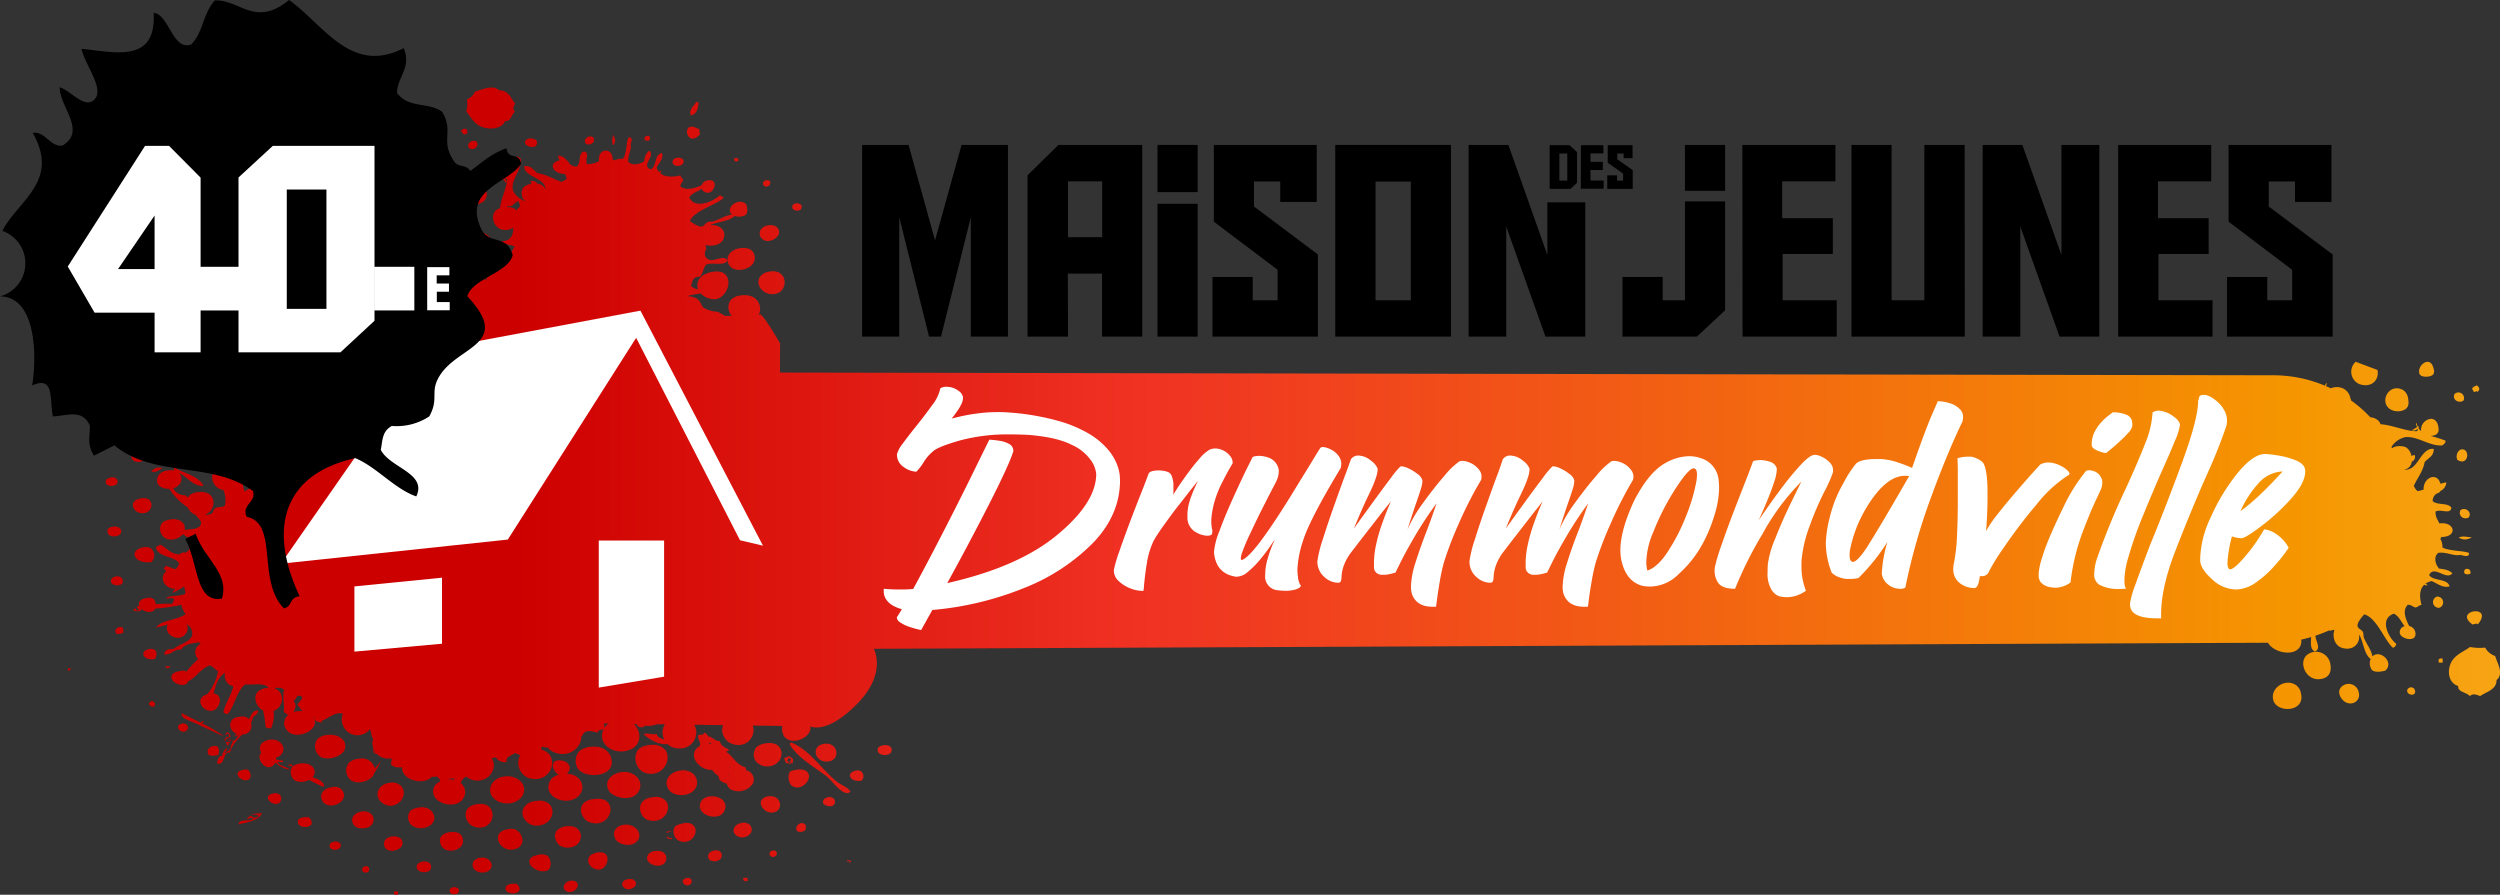 <svg xmlns="http://www.w3.org/2000/svg" xmlns:xlink="http://www.w3.org/1999/xlink" viewBox="0 0 610.67 218.55"><rect x="0" y="0" width="610.67" height="218.55" fill="#333333" stroke="none"/><defs><style>.cls-1,.cls-10,.cls-100,.cls-101,.cls-102,.cls-103,.cls-104,.cls-105,.cls-106,.cls-107,.cls-108,.cls-109,.cls-11,.cls-110,.cls-111,.cls-112,.cls-113,.cls-114,.cls-115,.cls-116,.cls-117,.cls-118,.cls-119,.cls-12,.cls-120,.cls-121,.cls-122,.cls-123,.cls-124,.cls-125,.cls-126,.cls-127,.cls-128,.cls-129,.cls-13,.cls-130,.cls-131,.cls-132,.cls-133,.cls-134,.cls-135,.cls-136,.cls-137,.cls-138,.cls-139,.cls-14,.cls-140,.cls-141,.cls-142,.cls-143,.cls-144,.cls-145,.cls-146,.cls-147,.cls-148,.cls-149,.cls-15,.cls-150,.cls-151,.cls-153,.cls-16,.cls-17,.cls-18,.cls-19,.cls-2,.cls-20,.cls-21,.cls-22,.cls-23,.cls-24,.cls-25,.cls-26,.cls-27,.cls-28,.cls-29,.cls-3,.cls-30,.cls-31,.cls-32,.cls-33,.cls-34,.cls-35,.cls-36,.cls-37,.cls-38,.cls-39,.cls-4,.cls-40,.cls-41,.cls-42,.cls-43,.cls-44,.cls-45,.cls-46,.cls-47,.cls-48,.cls-49,.cls-5,.cls-50,.cls-51,.cls-52,.cls-53,.cls-54,.cls-55,.cls-56,.cls-57,.cls-58,.cls-59,.cls-6,.cls-60,.cls-61,.cls-62,.cls-63,.cls-64,.cls-65,.cls-66,.cls-67,.cls-68,.cls-69,.cls-7,.cls-70,.cls-71,.cls-72,.cls-73,.cls-74,.cls-75,.cls-76,.cls-77,.cls-78,.cls-79,.cls-8,.cls-80,.cls-81,.cls-82,.cls-83,.cls-84,.cls-85,.cls-86,.cls-87,.cls-88,.cls-89,.cls-9,.cls-90,.cls-91,.cls-92,.cls-93,.cls-94,.cls-95,.cls-96,.cls-97,.cls-98,.cls-99{fill-rule:evenodd;}.cls-1{fill:url(#Dégradé_sans_nom_2);}.cls-2{fill:url(#Dégradé_sans_nom_2-2);}.cls-3{fill:url(#Dégradé_sans_nom_2-3);}.cls-4{fill:url(#Dégradé_sans_nom_2-4);}.cls-5{fill:url(#Dégradé_sans_nom_2-5);}.cls-6{fill:url(#Dégradé_sans_nom_2-6);}.cls-7{fill:url(#Dégradé_sans_nom_2-7);}.cls-8{fill:url(#Dégradé_sans_nom_2-8);}.cls-9{fill:url(#Dégradé_sans_nom_2-9);}.cls-10{fill:url(#Dégradé_sans_nom_2-10);}.cls-11{fill:url(#Dégradé_sans_nom_2-11);}.cls-12{fill:url(#Dégradé_sans_nom_2-12);}.cls-13{fill:url(#Dégradé_sans_nom_2-13);}.cls-14{fill:url(#Dégradé_sans_nom_2-14);}.cls-15{fill:url(#Dégradé_sans_nom_2-15);}.cls-16{fill:url(#Dégradé_sans_nom_2-16);}.cls-17{fill:url(#Dégradé_sans_nom_2-17);}.cls-18{fill:url(#Dégradé_sans_nom_2-18);}.cls-19{fill:url(#Dégradé_sans_nom_2-19);}.cls-20{fill:url(#Dégradé_sans_nom_2-20);}.cls-21{fill:url(#Dégradé_sans_nom_2-21);}.cls-22{fill:url(#Dégradé_sans_nom_2-22);}.cls-23{fill:url(#Dégradé_sans_nom_2-23);}.cls-24{fill:url(#Dégradé_sans_nom_2-24);}.cls-25{fill:url(#Dégradé_sans_nom_2-25);}.cls-26{fill:url(#Dégradé_sans_nom_2-26);}.cls-27{fill:url(#Dégradé_sans_nom_2-27);}.cls-28{fill:url(#Dégradé_sans_nom_2-28);}.cls-29{fill:url(#Dégradé_sans_nom_2-29);}.cls-30{fill:url(#Dégradé_sans_nom_2-30);}.cls-31{fill:url(#Dégradé_sans_nom_2-31);}.cls-32{fill:url(#Dégradé_sans_nom_2-32);}.cls-33{fill:url(#Dégradé_sans_nom_2-33);}.cls-34{fill:url(#Dégradé_sans_nom_2-34);}.cls-35{fill:url(#Dégradé_sans_nom_2-35);}.cls-36{fill:url(#Dégradé_sans_nom_2-36);}.cls-37{fill:url(#Dégradé_sans_nom_2-37);}.cls-38{fill:url(#Dégradé_sans_nom_2-38);}.cls-39{fill:url(#Dégradé_sans_nom_2-39);}.cls-40{fill:url(#Dégradé_sans_nom_2-40);}.cls-41{fill:url(#Dégradé_sans_nom_2-41);}.cls-42{fill:url(#Dégradé_sans_nom_2-42);}.cls-43{fill:url(#Dégradé_sans_nom_2-43);}.cls-44{fill:url(#Dégradé_sans_nom_2-44);}.cls-45{fill:url(#Dégradé_sans_nom_2-45);}.cls-46{fill:url(#Dégradé_sans_nom_2-46);}.cls-47{fill:url(#Dégradé_sans_nom_2-47);}.cls-48{fill:url(#Dégradé_sans_nom_2-48);}.cls-49{fill:url(#Dégradé_sans_nom_2-49);}.cls-50{fill:url(#Dégradé_sans_nom_2-50);}.cls-51{fill:url(#Dégradé_sans_nom_2-51);}.cls-52{fill:url(#Dégradé_sans_nom_2-52);}.cls-53{fill:url(#Dégradé_sans_nom_2-53);}.cls-54{fill:url(#Dégradé_sans_nom_2-54);}.cls-55{fill:url(#Dégradé_sans_nom_2-55);}.cls-56{fill:url(#Dégradé_sans_nom_2-56);}.cls-57{fill:url(#Dégradé_sans_nom_2-57);}.cls-58{fill:url(#Dégradé_sans_nom_2-58);}.cls-59{fill:url(#Dégradé_sans_nom_2-59);}.cls-60{fill:url(#Dégradé_sans_nom_2-60);}.cls-61{fill:url(#Dégradé_sans_nom_2-61);}.cls-62{fill:url(#Dégradé_sans_nom_2-62);}.cls-63{fill:url(#Dégradé_sans_nom_2-63);}.cls-64{fill:url(#Dégradé_sans_nom_2-64);}.cls-65{fill:url(#Dégradé_sans_nom_2-65);}.cls-66{fill:url(#Dégradé_sans_nom_2-66);}.cls-67{fill:url(#Dégradé_sans_nom_2-67);}.cls-68{fill:url(#Dégradé_sans_nom_2-68);}.cls-69{fill:url(#Dégradé_sans_nom_2-69);}.cls-70{fill:url(#Dégradé_sans_nom_2-70);}.cls-71{fill:url(#Dégradé_sans_nom_2-71);}.cls-72{fill:url(#Dégradé_sans_nom_2-72);}.cls-73{fill:url(#Dégradé_sans_nom_2-73);}.cls-74{fill:url(#Dégradé_sans_nom_2-74);}.cls-75{fill:url(#Dégradé_sans_nom_2-75);}.cls-76{fill:url(#Dégradé_sans_nom_2-76);}.cls-77{fill:url(#Dégradé_sans_nom_2-77);}.cls-78{fill:url(#Dégradé_sans_nom_2-78);}.cls-79{fill:url(#Dégradé_sans_nom_2-79);}.cls-80{fill:url(#Dégradé_sans_nom_2-80);}.cls-81{fill:url(#Dégradé_sans_nom_2-81);}.cls-82{fill:url(#Dégradé_sans_nom_2-82);}.cls-83{fill:url(#Dégradé_sans_nom_2-83);}.cls-84{fill:url(#Dégradé_sans_nom_2-84);}.cls-85{fill:url(#Dégradé_sans_nom_2-85);}.cls-86{fill:url(#Dégradé_sans_nom_2-86);}.cls-87{fill:url(#Dégradé_sans_nom_2-87);}.cls-88{fill:url(#Dégradé_sans_nom_2-88);}.cls-89{fill:url(#Dégradé_sans_nom_2-89);}.cls-90{fill:url(#Dégradé_sans_nom_2-90);}.cls-91{fill:url(#Dégradé_sans_nom_2-91);}.cls-92{fill:url(#Dégradé_sans_nom_2-92);}.cls-93{fill:url(#Dégradé_sans_nom_2-93);}.cls-94{fill:url(#Dégradé_sans_nom_2-94);}.cls-95{fill:url(#Dégradé_sans_nom_2-95);}.cls-96{fill:url(#Dégradé_sans_nom_2-96);}.cls-97{fill:url(#Dégradé_sans_nom_2-97);}.cls-98{fill:url(#Dégradé_sans_nom_2-98);}.cls-99{fill:url(#Dégradé_sans_nom_2-99);}.cls-100{fill:url(#Dégradé_sans_nom_2-100);}.cls-101{fill:url(#Dégradé_sans_nom_2-101);}.cls-102{fill:url(#Dégradé_sans_nom_2-102);}.cls-103{fill:url(#Dégradé_sans_nom_2-103);}.cls-104{fill:url(#Dégradé_sans_nom_2-104);}.cls-105{fill:url(#Dégradé_sans_nom_2-105);}.cls-106{fill:url(#Dégradé_sans_nom_2-106);}.cls-107{fill:url(#Dégradé_sans_nom_2-107);}.cls-108{fill:url(#Dégradé_sans_nom_2-108);}.cls-109{fill:url(#Dégradé_sans_nom_2-109);}.cls-110{fill:url(#Dégradé_sans_nom_2-110);}.cls-111{fill:url(#Dégradé_sans_nom_2-111);}.cls-112{fill:url(#Dégradé_sans_nom_2-112);}.cls-113{fill:url(#Dégradé_sans_nom_2-113);}.cls-114{fill:url(#Dégradé_sans_nom_2-114);}.cls-115{fill:url(#Dégradé_sans_nom_2-115);}.cls-116{fill:url(#Dégradé_sans_nom_2-116);}.cls-117{fill:url(#Dégradé_sans_nom_2-117);}.cls-118{fill:url(#Dégradé_sans_nom_2-118);}.cls-119{fill:url(#Dégradé_sans_nom_2-119);}.cls-120{fill:url(#Dégradé_sans_nom_2-120);}.cls-121{fill:url(#Dégradé_sans_nom_2-121);}.cls-122{fill:url(#Dégradé_sans_nom_2-122);}.cls-123{fill:url(#Dégradé_sans_nom_2-123);}.cls-124{fill:url(#Dégradé_sans_nom_2-124);}.cls-125{fill:url(#Dégradé_sans_nom_2-125);}.cls-126{fill:url(#Dégradé_sans_nom_2-126);}.cls-127{fill:url(#Dégradé_sans_nom_2-127);}.cls-128{fill:url(#Dégradé_sans_nom_2-128);}.cls-129{fill:url(#Dégradé_sans_nom_2-129);}.cls-130{fill:url(#Dégradé_sans_nom_2-130);}.cls-131{fill:url(#Dégradé_sans_nom_2-131);}.cls-132{fill:url(#Dégradé_sans_nom_2-132);}.cls-133{fill:url(#Dégradé_sans_nom_2-133);}.cls-134{fill:url(#Dégradé_sans_nom_2-134);}.cls-135{fill:url(#Dégradé_sans_nom_2-135);}.cls-136{fill:url(#Dégradé_sans_nom_2-136);}.cls-137{fill:url(#Dégradé_sans_nom_2-137);}.cls-138{fill:url(#Dégradé_sans_nom_2-138);}.cls-139{fill:url(#Dégradé_sans_nom_2-139);}.cls-140{fill:url(#Dégradé_sans_nom_2-140);}.cls-141{fill:url(#Dégradé_sans_nom_2-141);}.cls-142{fill:url(#Dégradé_sans_nom_2-142);}.cls-143{fill:url(#Dégradé_sans_nom_2-143);}.cls-144{fill:url(#Dégradé_sans_nom_2-144);}.cls-145{fill:url(#Dégradé_sans_nom_2-145);}.cls-146{fill:url(#Dégradé_sans_nom_2-146);}.cls-147{fill:url(#Dégradé_sans_nom_2-147);}.cls-148{fill:url(#Dégradé_sans_nom_2-148);}.cls-149{fill:url(#Dégradé_sans_nom_2-149);}.cls-150{fill:url(#Dégradé_sans_nom_2-150);}.cls-151{fill:url(#Dégradé_sans_nom_2-151);}.cls-152{fill:#fff;}</style><linearGradient id="Dégradé_sans_nom_2" x1="126.09" y1="32.13" x2="712.71" y2="32.13" gradientUnits="userSpaceOnUse"><stop offset="0" stop-color="#cd0000"/><stop offset="0.26" stop-color="#f03223"/><stop offset="0.74" stop-color="#f59600"/><stop offset="0.99" stop-color="#fbc03b"/></linearGradient><linearGradient id="Dégradé_sans_nom_2-2" x1="126.09" y1="40.21" x2="712.71" y2="40.21" xlink:href="#Dégradé_sans_nom_2"/><linearGradient id="Dégradé_sans_nom_2-3" x1="126.09" y1="55.76" x2="712.71" y2="55.76" xlink:href="#Dégradé_sans_nom_2"/><linearGradient id="Dégradé_sans_nom_2-4" x1="126.09" y1="41.99" x2="712.71" y2="41.99" xlink:href="#Dégradé_sans_nom_2"/><linearGradient id="Dégradé_sans_nom_2-5" x1="126.09" y1="51.44" x2="712.71" y2="51.44" xlink:href="#Dégradé_sans_nom_2"/><linearGradient id="Dégradé_sans_nom_2-6" x1="126.09" y1="59.59" x2="712.71" y2="59.59" xlink:href="#Dégradé_sans_nom_2"/><linearGradient id="Dégradé_sans_nom_2-7" x1="126.09" y1="61.41" x2="712.71" y2="61.41" xlink:href="#Dégradé_sans_nom_2"/><linearGradient id="Dégradé_sans_nom_2-8" x1="126.09" y1="64.5" x2="712.71" y2="64.5" xlink:href="#Dégradé_sans_nom_2"/><linearGradient id="Dégradé_sans_nom_2-9" x1="126.09" y1="114.73" x2="712.71" y2="114.73" xlink:href="#Dégradé_sans_nom_2"/><linearGradient id="Dégradé_sans_nom_2-10" x1="126.09" y1="185.62" x2="712.71" y2="185.62" xlink:href="#Dégradé_sans_nom_2"/><linearGradient id="Dégradé_sans_nom_2-11" x1="126.09" y1="163.48" x2="712.71" y2="163.48" xlink:href="#Dégradé_sans_nom_2"/><linearGradient id="Dégradé_sans_nom_2-12" x1="126.09" y1="30.32" x2="712.71" y2="30.32" xlink:href="#Dégradé_sans_nom_2"/><linearGradient id="Dégradé_sans_nom_2-13" x1="34.14" y1="108" x2="34.15" y2="108" xlink:href="#Dégradé_sans_nom_2"/><linearGradient id="Dégradé_sans_nom_2-14" x1="126.09" y1="60.93" x2="712.71" y2="60.93" xlink:href="#Dégradé_sans_nom_2"/><linearGradient id="Dégradé_sans_nom_2-15" x1="126.09" y1="84.4" x2="712.71" y2="84.4" xlink:href="#Dégradé_sans_nom_2"/><linearGradient id="Dégradé_sans_nom_2-16" x1="126.09" y1="103.29" x2="712.71" y2="103.29" xlink:href="#Dégradé_sans_nom_2"/><linearGradient id="Dégradé_sans_nom_2-17" x1="126.09" y1="210.41" x2="712.71" y2="210.41" xlink:href="#Dégradé_sans_nom_2"/><linearGradient id="Dégradé_sans_nom_2-18" x1="126.09" y1="203.21" x2="712.71" y2="203.21" xlink:href="#Dégradé_sans_nom_2"/><linearGradient id="Dégradé_sans_nom_2-19" x1="126.09" y1="204.66" x2="712.71" y2="204.66" xlink:href="#Dégradé_sans_nom_2"/><linearGradient id="Dégradé_sans_nom_2-20" x1="126.09" y1="52.19" x2="712.71" y2="52.19" xlink:href="#Dégradé_sans_nom_2"/><linearGradient id="Dégradé_sans_nom_2-21" x1="126.09" y1="77.65" x2="712.71" y2="77.65" xlink:href="#Dégradé_sans_nom_2"/><linearGradient id="Dégradé_sans_nom_2-22" x1="126.09" y1="187.56" x2="712.71" y2="187.56" xlink:href="#Dégradé_sans_nom_2"/><linearGradient id="Dégradé_sans_nom_2-23" x1="126.09" y1="34.21" x2="712.71" y2="34.21" xlink:href="#Dégradé_sans_nom_2"/><linearGradient id="Dégradé_sans_nom_2-24" x1="126.09" y1="26.39" x2="712.71" y2="26.39" xlink:href="#Dégradé_sans_nom_2"/><linearGradient id="Dégradé_sans_nom_2-25" x1="126.09" y1="61.67" x2="712.71" y2="61.67" xlink:href="#Dégradé_sans_nom_2"/><linearGradient id="Dégradé_sans_nom_2-26" x1="126.09" y1="188.19" x2="712.71" y2="188.19" xlink:href="#Dégradé_sans_nom_2"/><linearGradient id="Dégradé_sans_nom_2-27" x1="126.09" y1="32.39" x2="712.71" y2="32.39" xlink:href="#Dégradé_sans_nom_2"/><linearGradient id="Dégradé_sans_nom_2-28" x1="126.09" y1="32.17" x2="712.71" y2="32.17" xlink:href="#Dégradé_sans_nom_2"/><linearGradient id="Dégradé_sans_nom_2-29" x1="126.09" y1="63" x2="712.71" y2="63" xlink:href="#Dégradé_sans_nom_2"/><linearGradient id="Dégradé_sans_nom_2-30" x1="126.09" y1="44.48" x2="712.71" y2="44.48" xlink:href="#Dégradé_sans_nom_2"/><linearGradient id="Dégradé_sans_nom_2-31" x1="126.09" y1="26.48" x2="712.71" y2="26.48" xlink:href="#Dégradé_sans_nom_2"/><linearGradient id="Dégradé_sans_nom_2-32" x1="126.09" y1="48.28" x2="712.71" y2="48.28" xlink:href="#Dégradé_sans_nom_2"/><linearGradient id="Dégradé_sans_nom_2-33" x1="126.09" y1="49.44" x2="712.71" y2="49.44" xlink:href="#Dégradé_sans_nom_2"/><linearGradient id="Dégradé_sans_nom_2-34" x1="126.09" y1="51.39" x2="712.71" y2="51.39" xlink:href="#Dégradé_sans_nom_2"/><linearGradient id="Dégradé_sans_nom_2-35" x1="126.09" y1="51.83" x2="712.71" y2="51.83" xlink:href="#Dégradé_sans_nom_2"/><linearGradient id="Dégradé_sans_nom_2-36" x1="126.09" y1="54.06" x2="712.71" y2="54.06" xlink:href="#Dégradé_sans_nom_2"/><linearGradient id="Dégradé_sans_nom_2-37" x1="126.09" y1="54.94" x2="712.71" y2="54.94" xlink:href="#Dégradé_sans_nom_2"/><linearGradient id="Dégradé_sans_nom_2-38" x1="126.09" y1="162.98" x2="712.71" y2="162.98" xlink:href="#Dégradé_sans_nom_2"/><linearGradient id="Dégradé_sans_nom_2-39" x1="126.09" y1="180.84" x2="712.71" y2="180.84" xlink:href="#Dégradé_sans_nom_2"/><linearGradient id="Dégradé_sans_nom_2-40" x1="126.09" y1="102.11" x2="712.71" y2="102.11" xlink:href="#Dégradé_sans_nom_2"/><linearGradient id="Dégradé_sans_nom_2-41" x1="126.09" y1="177.01" x2="712.71" y2="177.01" xlink:href="#Dégradé_sans_nom_2"/><linearGradient id="Dégradé_sans_nom_2-42" x1="126.09" y1="179.95" x2="712.71" y2="179.95" xlink:href="#Dégradé_sans_nom_2"/><linearGradient id="Dégradé_sans_nom_2-43" x1="126.09" y1="181.65" x2="712.71" y2="181.65" xlink:href="#Dégradé_sans_nom_2"/><linearGradient id="Dégradé_sans_nom_2-44" x1="126.09" y1="184.32" x2="712.71" y2="184.32" xlink:href="#Dégradé_sans_nom_2"/><linearGradient id="Dégradé_sans_nom_2-45" x1="126.09" y1="200" x2="712.71" y2="200" xlink:href="#Dégradé_sans_nom_2"/><linearGradient id="Dégradé_sans_nom_2-46" x1="126.09" y1="34.85" x2="712.71" y2="34.85" xlink:href="#Dégradé_sans_nom_2"/><linearGradient id="Dégradé_sans_nom_2-47" x1="126.09" y1="35.41" x2="712.71" y2="35.41" xlink:href="#Dégradé_sans_nom_2"/><linearGradient id="Dégradé_sans_nom_2-48" x1="126.09" y1="34.3" x2="712.71" y2="34.3" xlink:href="#Dégradé_sans_nom_2"/><linearGradient id="Dégradé_sans_nom_2-49" x1="126.09" y1="35.99" x2="712.71" y2="35.99" xlink:href="#Dégradé_sans_nom_2"/><linearGradient id="Dégradé_sans_nom_2-50" x1="126.09" y1="33.79" x2="712.71" y2="33.79" xlink:href="#Dégradé_sans_nom_2"/><linearGradient id="Dégradé_sans_nom_2-51" x1="126.09" y1="41.76" x2="712.71" y2="41.76" xlink:href="#Dégradé_sans_nom_2"/><linearGradient id="Dégradé_sans_nom_2-52" x1="126.09" y1="42.29" x2="712.71" y2="42.29" xlink:href="#Dégradé_sans_nom_2"/><linearGradient id="Dégradé_sans_nom_2-53" x1="126.09" y1="39.52" x2="712.71" y2="39.52" xlink:href="#Dégradé_sans_nom_2"/><linearGradient id="Dégradé_sans_nom_2-54" x1="126.09" y1="42.86" x2="712.71" y2="42.86" xlink:href="#Dégradé_sans_nom_2"/><linearGradient id="Dégradé_sans_nom_2-55" x1="126.09" y1="39" x2="712.71" y2="39" xlink:href="#Dégradé_sans_nom_2"/><linearGradient id="Dégradé_sans_nom_2-56" x1="126.09" y1="47.58" x2="712.71" y2="47.58" xlink:href="#Dégradé_sans_nom_2"/><linearGradient id="Dégradé_sans_nom_2-57" x1="126.09" y1="48.08" x2="712.71" y2="48.08" xlink:href="#Dégradé_sans_nom_2"/><linearGradient id="Dégradé_sans_nom_2-58" x1="126.09" y1="48.58" x2="712.71" y2="48.58" xlink:href="#Dégradé_sans_nom_2"/><linearGradient id="Dégradé_sans_nom_2-59" x1="126.09" y1="44.79" x2="712.71" y2="44.79" xlink:href="#Dégradé_sans_nom_2"/><linearGradient id="Dégradé_sans_nom_2-60" x1="126.09" y1="49.23" x2="712.71" y2="49.23" xlink:href="#Dégradé_sans_nom_2"/><linearGradient id="Dégradé_sans_nom_2-61" x1="126.09" y1="53.93" x2="712.71" y2="53.93" xlink:href="#Dégradé_sans_nom_2"/><linearGradient id="Dégradé_sans_nom_2-62" x1="126.09" y1="50.56" x2="712.71" y2="50.56" xlink:href="#Dégradé_sans_nom_2"/><linearGradient id="Dégradé_sans_nom_2-63" x1="126.09" y1="56.93" x2="712.71" y2="56.93" xlink:href="#Dégradé_sans_nom_2"/><linearGradient id="Dégradé_sans_nom_2-64" x1="126.09" y1="63.24" x2="712.71" y2="63.24" xlink:href="#Dégradé_sans_nom_2"/><linearGradient id="Dégradé_sans_nom_2-65" x1="126.09" y1="69.06" x2="712.71" y2="69.06" xlink:href="#Dégradé_sans_nom_2"/><linearGradient id="Dégradé_sans_nom_2-66" x1="126.09" y1="80.82" x2="712.71" y2="80.82" xlink:href="#Dégradé_sans_nom_2"/><linearGradient id="Dégradé_sans_nom_2-67" x1="126.09" y1="87.28" x2="712.71" y2="87.28" xlink:href="#Dégradé_sans_nom_2"/><linearGradient id="Dégradé_sans_nom_2-68" x1="126.09" y1="99.22" x2="712.71" y2="99.22" xlink:href="#Dégradé_sans_nom_2"/><linearGradient id="Dégradé_sans_nom_2-69" x1="126.09" y1="105.65" x2="712.71" y2="105.65" xlink:href="#Dégradé_sans_nom_2"/><linearGradient id="Dégradé_sans_nom_2-70" x1="126.09" y1="111.32" x2="712.71" y2="111.32" xlink:href="#Dégradé_sans_nom_2"/><linearGradient id="Dégradé_sans_nom_2-71" x1="126.09" y1="117.64" x2="712.71" y2="117.64" xlink:href="#Dégradé_sans_nom_2"/><linearGradient id="Dégradé_sans_nom_2-72" x1="126.09" y1="123.52" x2="712.71" y2="123.52" xlink:href="#Dégradé_sans_nom_2"/><linearGradient id="Dégradé_sans_nom_2-73" x1="126.09" y1="129.82" x2="712.71" y2="129.82" xlink:href="#Dégradé_sans_nom_2"/><linearGradient id="Dégradé_sans_nom_2-74" x1="126.09" y1="135.5" x2="712.71" y2="135.5" xlink:href="#Dégradé_sans_nom_2"/><linearGradient id="Dégradé_sans_nom_2-75" x1="126.09" y1="141.89" x2="712.71" y2="141.89" xlink:href="#Dégradé_sans_nom_2"/><linearGradient id="Dégradé_sans_nom_2-76" x1="126.09" y1="154" x2="712.71" y2="154" xlink:href="#Dégradé_sans_nom_2"/><linearGradient id="Dégradé_sans_nom_2-77" x1="126.09" y1="159.76" x2="712.71" y2="159.76" xlink:href="#Dégradé_sans_nom_2"/><linearGradient id="Dégradé_sans_nom_2-78" x1="126.09" y1="171.93" x2="712.71" y2="171.93" xlink:href="#Dégradé_sans_nom_2"/><linearGradient id="Dégradé_sans_nom_2-79" x1="126.09" y1="180.04" x2="712.71" y2="180.04" xlink:href="#Dégradé_sans_nom_2"/><linearGradient id="Dégradé_sans_nom_2-80" x1="126.09" y1="177.72" x2="712.71" y2="177.72" xlink:href="#Dégradé_sans_nom_2"/><linearGradient id="Dégradé_sans_nom_2-81" x1="126.09" y1="182.38" x2="712.71" y2="182.38" xlink:href="#Dégradé_sans_nom_2"/><linearGradient id="Dégradé_sans_nom_2-82" x1="126.09" y1="183.41" x2="712.71" y2="183.41" xlink:href="#Dégradé_sans_nom_2"/><linearGradient id="Dégradé_sans_nom_2-83" x1="126.09" y1="185.85" x2="712.71" y2="185.85" xlink:href="#Dégradé_sans_nom_2"/><linearGradient id="Dégradé_sans_nom_2-84" x1="126.09" y1="185.48" x2="712.71" y2="185.48" xlink:href="#Dégradé_sans_nom_2"/><linearGradient id="Dégradé_sans_nom_2-85" x1="126.09" y1="184.36" x2="712.71" y2="184.36" xlink:href="#Dégradé_sans_nom_2"/><linearGradient id="Dégradé_sans_nom_2-86" x1="126.09" y1="189.34" x2="712.71" y2="189.34" xlink:href="#Dégradé_sans_nom_2"/><linearGradient id="Dégradé_sans_nom_2-87" x1="126.09" y1="183.84" x2="712.71" y2="183.84" xlink:href="#Dégradé_sans_nom_2"/><linearGradient id="Dégradé_sans_nom_2-88" x1="126.09" y1="189.27" x2="712.71" y2="189.27" xlink:href="#Dégradé_sans_nom_2"/><linearGradient id="Dégradé_sans_nom_2-89" x1="126.09" y1="183.21" x2="712.71" y2="183.21" xlink:href="#Dégradé_sans_nom_2"/><linearGradient id="Dégradé_sans_nom_2-90" x1="126.09" y1="190.65" x2="712.71" y2="190.65" xlink:href="#Dégradé_sans_nom_2"/><linearGradient id="Dégradé_sans_nom_2-91" x1="126.09" y1="192.91" x2="712.71" y2="192.91" xlink:href="#Dégradé_sans_nom_2"/><linearGradient id="Dégradé_sans_nom_2-92" x1="126.09" y1="191.75" x2="712.71" y2="191.75" xlink:href="#Dégradé_sans_nom_2"/><linearGradient id="Dégradé_sans_nom_2-93" x1="126.09" y1="191.19" x2="712.71" y2="191.19" xlink:href="#Dégradé_sans_nom_2"/><linearGradient id="Dégradé_sans_nom_2-94" x1="126.09" y1="194" x2="712.71" y2="194" xlink:href="#Dégradé_sans_nom_2"/><linearGradient id="Dégradé_sans_nom_2-95" x1="126.09" y1="186.18" x2="712.71" y2="186.18" xlink:href="#Dégradé_sans_nom_2"/><linearGradient id="Dégradé_sans_nom_2-96" x1="126.09" y1="194.5" x2="712.71" y2="194.5" xlink:href="#Dégradé_sans_nom_2"/><linearGradient id="Dégradé_sans_nom_2-97" x1="126.09" y1="190.15" x2="712.71" y2="190.15" xlink:href="#Dégradé_sans_nom_2"/><linearGradient id="Dégradé_sans_nom_2-98" x1="126.09" y1="195.07" x2="712.71" y2="195.07" xlink:href="#Dégradé_sans_nom_2"/><linearGradient id="Dégradé_sans_nom_2-99" x1="126.09" y1="189.47" x2="712.71" y2="189.47" xlink:href="#Dégradé_sans_nom_2"/><linearGradient id="Dégradé_sans_nom_2-100" x1="126.09" y1="198.65" x2="712.71" y2="198.65" xlink:href="#Dégradé_sans_nom_2"/><linearGradient id="Dégradé_sans_nom_2-101" x1="126.09" y1="198.13" x2="712.71" y2="198.13" xlink:href="#Dégradé_sans_nom_2"/><linearGradient id="Dégradé_sans_nom_2-102" x1="126.09" y1="199.26" x2="712.71" y2="199.26" xlink:href="#Dégradé_sans_nom_2"/><linearGradient id="Dégradé_sans_nom_2-103" x1="126.09" y1="197.59" x2="712.71" y2="197.59" xlink:href="#Dégradé_sans_nom_2"/><linearGradient id="Dégradé_sans_nom_2-104" x1="126.09" y1="199.75" x2="712.71" y2="199.75" xlink:href="#Dégradé_sans_nom_2"/><linearGradient id="Dégradé_sans_nom_2-105" x1="126.09" y1="197" x2="712.71" y2="197" xlink:href="#Dégradé_sans_nom_2"/><linearGradient id="Dégradé_sans_nom_2-106" x1="126.09" y1="200.25" x2="712.71" y2="200.25" xlink:href="#Dégradé_sans_nom_2"/><linearGradient id="Dégradé_sans_nom_2-107" x1="126.09" y1="196.49" x2="712.71" y2="196.49" xlink:href="#Dégradé_sans_nom_2"/><linearGradient id="Dégradé_sans_nom_2-108" x1="126.09" y1="200.81" x2="712.71" y2="200.81" xlink:href="#Dégradé_sans_nom_2"/><linearGradient id="Dégradé_sans_nom_2-109" x1="126.09" y1="195.82" x2="712.71" y2="195.82" xlink:href="#Dégradé_sans_nom_2"/><linearGradient id="Dégradé_sans_nom_2-110" x1="126.09" y1="204.42" x2="712.71" y2="204.42" xlink:href="#Dégradé_sans_nom_2"/><linearGradient id="Dégradé_sans_nom_2-111" x1="126.09" y1="205" x2="712.71" y2="205" xlink:href="#Dégradé_sans_nom_2"/><linearGradient id="Dégradé_sans_nom_2-112" x1="126.09" y1="203.9" x2="712.71" y2="203.9" xlink:href="#Dégradé_sans_nom_2"/><linearGradient id="Dégradé_sans_nom_2-113" x1="126.09" y1="205.51" x2="712.71" y2="205.51" xlink:href="#Dégradé_sans_nom_2"/><linearGradient id="Dégradé_sans_nom_2-114" x1="126.09" y1="203.35" x2="712.71" y2="203.35" xlink:href="#Dégradé_sans_nom_2"/><linearGradient id="Dégradé_sans_nom_2-115" x1="126.09" y1="206.05" x2="712.71" y2="206.05" xlink:href="#Dégradé_sans_nom_2"/><linearGradient id="Dégradé_sans_nom_2-116" x1="126.09" y1="202.77" x2="712.71" y2="202.77" xlink:href="#Dégradé_sans_nom_2"/><linearGradient id="Dégradé_sans_nom_2-117" x1="126.09" y1="206.58" x2="712.71" y2="206.58" xlink:href="#Dégradé_sans_nom_2"/><linearGradient id="Dégradé_sans_nom_2-118" x1="126.09" y1="202.15" x2="712.71" y2="202.15" xlink:href="#Dégradé_sans_nom_2"/><linearGradient id="Dégradé_sans_nom_2-119" x1="126.09" y1="210.75" x2="712.71" y2="210.75" xlink:href="#Dégradé_sans_nom_2"/><linearGradient id="Dégradé_sans_nom_2-120" x1="126.09" y1="210.3" x2="712.71" y2="210.3" xlink:href="#Dégradé_sans_nom_2"/><linearGradient id="Dégradé_sans_nom_2-121" x1="126.09" y1="211.32" x2="712.71" y2="211.32" xlink:href="#Dégradé_sans_nom_2"/><linearGradient id="Dégradé_sans_nom_2-122" x1="126.09" y1="209.65" x2="712.71" y2="209.65" xlink:href="#Dégradé_sans_nom_2"/><linearGradient id="Dégradé_sans_nom_2-123" x1="126.09" y1="211.74" x2="712.71" y2="211.74" xlink:href="#Dégradé_sans_nom_2"/><linearGradient id="Dégradé_sans_nom_2-124" x1="126.09" y1="209.05" x2="712.71" y2="209.05" xlink:href="#Dégradé_sans_nom_2"/><linearGradient id="Dégradé_sans_nom_2-125" x1="126.09" y1="212.37" x2="712.71" y2="212.37" xlink:href="#Dégradé_sans_nom_2"/><linearGradient id="Dégradé_sans_nom_2-126" x1="126.09" y1="208.52" x2="712.71" y2="208.52" xlink:href="#Dégradé_sans_nom_2"/><linearGradient id="Dégradé_sans_nom_2-127" x1="126.09" y1="216.52" x2="712.71" y2="216.52" xlink:href="#Dégradé_sans_nom_2"/><linearGradient id="Dégradé_sans_nom_2-128" x1="126.09" y1="217.03" x2="712.71" y2="217.03" xlink:href="#Dégradé_sans_nom_2"/><linearGradient id="Dégradé_sans_nom_2-129" x1="126.09" y1="215.96" x2="712.71" y2="215.96" xlink:href="#Dégradé_sans_nom_2"/><linearGradient id="Dégradé_sans_nom_2-130" x1="126.09" y1="217.56" x2="712.71" y2="217.56" xlink:href="#Dégradé_sans_nom_2"/><linearGradient id="Dégradé_sans_nom_2-131" x1="126.09" y1="215.36" x2="712.71" y2="215.36" xlink:href="#Dégradé_sans_nom_2"/><linearGradient id="Dégradé_sans_nom_2-132" x1="126.09" y1="218.13" x2="712.71" y2="218.13" xlink:href="#Dégradé_sans_nom_2"/><linearGradient id="Dégradé_sans_nom_2-133" x1="126.09" y1="214.83" x2="712.71" y2="214.83" xlink:href="#Dégradé_sans_nom_2"/><linearGradient id="Dégradé_sans_nom_2-134" x1="126.09" y1="114.99" x2="712.71" y2="114.99" xlink:href="#Dégradé_sans_nom_2"/><linearGradient id="Dégradé_sans_nom_2-135" x1="126.09" y1="131.41" x2="712.71" y2="131.41" xlink:href="#Dégradé_sans_nom_2"/><linearGradient id="Dégradé_sans_nom_2-136" x1="126.09" y1="164.04" x2="712.71" y2="164.04" xlink:href="#Dégradé_sans_nom_2"/><linearGradient id="Dégradé_sans_nom_2-137" x1="126.09" y1="150.93" x2="712.71" y2="150.93" xlink:href="#Dégradé_sans_nom_2"/><linearGradient id="Dégradé_sans_nom_2-138" x1="126.09" y1="94.92" x2="712.71" y2="94.92" xlink:href="#Dégradé_sans_nom_2"/><linearGradient id="Dégradé_sans_nom_2-139" x1="126.09" y1="111.24" x2="712.71" y2="111.24" xlink:href="#Dégradé_sans_nom_2"/><linearGradient id="Dégradé_sans_nom_2-140" x1="126.09" y1="97" x2="712.71" y2="97" xlink:href="#Dégradé_sans_nom_2"/><linearGradient id="Dégradé_sans_nom_2-141" x1="126.09" y1="125.47" x2="712.71" y2="125.47" xlink:href="#Dégradé_sans_nom_2"/><linearGradient id="Dégradé_sans_nom_2-142" x1="126.09" y1="139.62" x2="712.71" y2="139.62" xlink:href="#Dégradé_sans_nom_2"/><linearGradient id="Dégradé_sans_nom_2-143" x1="126.09" y1="90.21" x2="712.71" y2="90.21" xlink:href="#Dégradé_sans_nom_2"/><linearGradient id="Dégradé_sans_nom_2-144" x1="126.09" y1="147.11" x2="712.71" y2="147.11" xlink:href="#Dégradé_sans_nom_2"/><linearGradient id="Dégradé_sans_nom_2-145" x1="126.09" y1="161.35" x2="712.71" y2="161.35" xlink:href="#Dégradé_sans_nom_2"/><linearGradient id="Dégradé_sans_nom_2-146" x1="126.09" y1="97.59" x2="712.71" y2="97.59" xlink:href="#Dégradé_sans_nom_2"/><linearGradient id="Dégradé_sans_nom_2-147" x1="126.09" y1="168.77" x2="712.71" y2="168.77" xlink:href="#Dégradé_sans_nom_2"/><linearGradient id="Dégradé_sans_nom_2-148" x1="126.09" y1="91.23" x2="712.71" y2="91.23" xlink:href="#Dégradé_sans_nom_2"/><linearGradient id="Dégradé_sans_nom_2-149" x1="126.09" y1="169.44" x2="712.71" y2="169.44" xlink:href="#Dégradé_sans_nom_2"/><linearGradient id="Dégradé_sans_nom_2-150" x1="126.09" y1="162.56" x2="712.71" y2="162.56" xlink:href="#Dégradé_sans_nom_2"/><linearGradient id="Dégradé_sans_nom_2-151" x1="126.09" y1="169.98" x2="712.71" y2="169.98" xlink:href="#Dégradé_sans_nom_2"/></defs><g id="Calque_2" data-name="Calque 2"><g id="Calque_1-2" data-name="Calque 1"><path class="cls-1" d="M78.11,33.41a1.84,1.84,0,0,0-.1-2.56C78.08,32,77.62,32.22,78.11,33.41Z"/><path class="cls-2" d="M89.72,39.49c-.47.32-.34.78-.87,1.41C88.9,41.13,90.18,39.72,89.72,39.49Z"/><path class="cls-3" d="M87.59,55.21c-.2-.15-.19-.34-.57-.43-.44.46.53.69-.44,1,.07-.17.27-.38.09-.49a.93.93,0,0,1-.51.49c.94.42-1,.29-.36.91A7.07,7.07,0,0,0,87.59,55.21Z"/><path class="cls-4" d="M50.91,41.31c.33.46.75.89,1.05,1.36A1,1,0,0,0,50.91,41.31Z"/><path class="cls-5" d="M55.31,52.6c-.89-.67-.1-1.78-1.28-2.37-.11.19-.23.37-.35.56C54.74,50.9,54.08,53,55.31,52.6Z"/><path class="cls-6" d="M41.71,60c.17-.18.42-.11.59-.27l-1-.44c0,.66-1.2-.36-.75.2C41.51,60.14,41.49,59.06,41.71,60Z"/><path class="cls-7" d="M28,59.36c2.67,2.3,4.71,6,9.1,6.76,0-.24-.63-.31-.49-.58.42-.1.86-.16,1.1-.76-.38-.48-1-1.15-1.55-1.23-.25-4.45-5.87-3.54-9.68-6.84-.37.25-.85.2-1.1.76A3,3,0,0,0,28,59.36Z"/><path class="cls-8" d="M42.6,65c.27-.46-.14-.74-.65-1C41.72,64.45,42.26,64.71,42.6,65Z"/><path class="cls-9" d="M39.66,114.41c-1.22-.57-2,.09-2.77.73C38.06,115.57,38.79,114.8,39.66,114.41Z"/><path class="cls-10" d="M192.76,186c-.13.11-.52-.07-.49-.22a.93.93,0,0,0,.26-.78c.2.4.69.17.75.51-.5.08.21.81-.62,1,.43.42.41-.4.84,0,.43-.47,0-.7.28-1.13-.57-.16-.43-.52-1.07-.66a4,4,0,0,1-1.1.41c0,.46.23,1.5,1,1.36C192.12,186.27,193.34,186.24,192.76,186Z"/><path class="cls-11" d="M17.16,163.12c-.12.19-.37,0-.5.14.31.19-.48.27.06.57.12-.19.37,0,.51-.14C17,163.57,17.38,163.27,17.16,163.12Z"/><path class="cls-12" d="M99.35,30.72c0-.37-.44-.93,0-1.06C94.32,26.33,95.83,34.61,99.35,30.72Z"/><path class="cls-13" d="M34.15,108Z"/><path class="cls-14" d="M41.62,60.09c.89.42,1.52,2.07,2.05,1.81-.71-.28.13-.21.26-.42C43.11,61,42.74,59.39,41.62,60.09Z"/><path class="cls-15" d="M21.14,83.72a.82.82,0,0,0,.22,1.35c.21-.53.79-.08,1-.62-.31-.19-.09-.52-.4-.71A.93.93,0,0,1,21.14,83.72Zm.39,1.07c-.31-.11-.24-.33-.57-.44.18-.07.35-.15.17-.27.85-.52.71.4.81.37A.86.86,0,0,1,21.53,84.79Z"/><path class="cls-16" d="M35.78,102.64c.17-.33-.53,0-.83-.37-.18.39-.51.36-.92.13-.39.38-.34.57-.59.62-.35-.37-1.83.19-2.53,1,2.32.91,3-.74,4.12-1.56C35.29,102.64,35.49,103.07,35.78,102.64Z"/><path class="cls-17" d="M207.1,210.47c.12-.16.25-.31.5-.13-.08.27-.47.25-.26.42.16-.18.42-.11.59-.27C207.68,210,206.49,209.87,207.1,210.47Z"/><path class="cls-18" d="M163.67,203.05c-.08.15.15.21.26-.06C162.51,202.89,162.26,204,163.67,203.05Z"/><path class="cls-19" d="M163.23,204.46c.08,0,.25,0,.08-.14-.11.19-.37,0-.5.14.06.44,1.68.84,1.33.23C164,204.81,163,204.61,163.23,204.46Z"/><path class="cls-20" d="M91.23,52.72a.76.76,0,0,0,.53-.84l-.5-.22C90.66,51.72,90.39,52.43,91.23,52.72Z"/><path class="cls-21" d="M38.65,76.5c-2.1,1.8-4.94,1.58-8.1.5-.08.55-.6-.13-.67.41,2,.39,5.56,1.58,8.64,1.36C37.06,78.41,38.83,77.2,38.65,76.5Z"/><path class="cls-22" d="M204.56,191.06c-3.84-3-6.15-7.28-10.94-9.56-.34-.18-.6-.12-.75.21,1.55,3,5.56,5.36,8.73,7.67,1.07.78,2,2.06,3,3,.68.59,2.09,2,3.15,1C207.05,192.19,205.62,191.87,204.56,191.06Z"/><path class="cls-23" d="M149.77,35.48a1.81,1.81,0,0,0-.1-2.55C149.75,34,149.28,34.3,149.77,35.48Z"/><path class="cls-24" d="M118,31.1c2.07.65,4.72.24,5.37-1.54,1.47.18,1.43-1.48,2.47-2.3-.71-.48-.41-1.22,0-2-1-1.06-1.55-3.25-3.93-3.19-1.49-1.52-4.13-.12-5.84.25a3.72,3.72,0,0,1-2,1.95,8.2,8.2,0,0,1-.16,3C115,28.47,115.73,30.4,118,31.1Z"/><path class="cls-25" d="M112.23,61.52c.94.7.93-.38,1.15.51.17-.18.42-.12.59-.27l-1-.45C113,62,111.77,61,112.23,61.52Z"/><path class="cls-26" d="M91.54,187.7a3.14,3.14,0,0,0-3.67-2.38,4.2,4.2,0,0,0-2.52.88,3,3,0,0,0,.55,4.51c1.85,1,4.67-.09,5.35-1.43a2.49,2.49,0,0,0,.14-.41,28.19,28.19,0,0,0,1.7-3C92.53,186.61,92,187.17,91.54,187.7Z"/><path class="cls-27" d="M171,32.8c0-.38-.43-.93,0-1.06C166,28.41,167.49,36.69,171,32.8Z"/><path class="cls-28" d="M113.49,32.87a1.53,1.53,0,0,1,.59-.28c.39-.37-.28-.47.11-.84-.76-.57-1.18-.19-1.59.18C112.89,32.24,112.83,32.65,113.49,32.87Z"/><path class="cls-29" d="M115.59,63.56c-.82-.45-1.18-2.1-2.3-1.39.88.42,1.51,2.07,2,1.81C114.62,63.69,115.47,63.77,115.59,63.56Z"/><path class="cls-30" d="M76.78,44.94c1.57.67,1.77-1.41.19-1C76.62,44.35,76.86,44.6,76.78,44.94Z"/><path class="cls-31" d="M170.65,25a1,1,0,0,1-.56-.14c-.48,1-2,1.9-1.3,3.35C170.3,27.78,170.54,26.41,170.65,25Z"/><path class="cls-32" d="M61.54,49c.57-.28.22-1.34-.45-1.4C60.87,47.87,60.71,49.15,61.54,49Z"/><path class="cls-33" d="M61.58,49.75c0-.22.29-.27.34-.48a.93.93,0,0,1-.56-.14C61.4,49.36,61.32,49.71,61.58,49.75Z"/><path class="cls-34" d="M61.68,51.64l.36,0c0-.2.23-.23.16-.47l-.54,0C61.66,51.32,61.67,51.48,61.68,51.64Z"/><path class="cls-35" d="M62.42,51.61c-.1,1,.85.07,0,0Z"/><path class="cls-36" d="M63,55c.24-.25.29-2.4-.29-1.87a1.5,1.5,0,0,1,.07,1.25c-.36-.26-.27-1-.8-1.07A3.84,3.84,0,0,0,63,55Z"/><path class="cls-37" d="M82.11,56.6a1.68,1.68,0,0,0,.76-2.06,1.42,1.42,0,0,0,.2,0,1,1,0,0,0-.76-1.08,1.65,1.65,0,0,0-.27-.21c-1.68-.19-3.32.42-3.3,1.52S80.33,56.75,82.11,56.6Z"/><path class="cls-38" d="M41.59,162.72l-1.11.05C40.32,163.64,41.64,163.12,41.59,162.72Z"/><path class="cls-39" d="M55.67,180.88a1.1,1.1,0,0,1,.74.13C56.68,180.56,55.59,180.61,55.67,180.88Z"/><path class="cls-40" d="M29.69,102.37c-1.47-.9-5.1-2.49-6.5-.53C23.77,103.63,28.59,103.79,29.69,102.37ZM26,102.2c-.71-.86.43-.7,0,0Zm.18-.16c.17.09.34.17.37,0,.19.09.21.35.56.29C27.07,102.59,26.06,102.42,26.16,102Z"/><path class="cls-41" d="M54.49,179.66a43.68,43.68,0,0,0-5.2-3c.33-.19.65-.37.18-.59a.79.79,0,0,1-.49.44c-1.61-.81-3.21-1.57-4.56-2.29-.32.77.67,1.26,1.18,1.53.9.45,2,.81,3,1.3,2.07,1,4.16,1.94,5.76,2.7C54.36,179.73,54.37,179.69,54.49,179.66Z"/><path class="cls-42" d="M55.63,180.09c-.45-.26-.24.29-.9.51.3,0,.12.43.39.45,0-.64.41-.63,1.23-1.14-.17-.45-.34-.9-.79-1.07-.18.21-.49.33-.53.65.45,0,.39-.31.92-.19C55.6,179.55,56.3,179.94,55.63,180.09Z"/><path class="cls-43" d="M56.05,181.18c-.57.12-.76,0-.91.19.19.08.08.74.78.76a.74.74,0,0,0-.21-.47C56,181.67,56.13,181.49,56.05,181.18Z"/><path class="cls-44" d="M67.76,186.07c.95,0,1.7.45,1.27-.37-.19.23-1-.14-1.54-.11a1.84,1.84,0,0,0-.1-.52,2.56,2.56,0,0,0,1.29-.75c1.52-1.77-.38-3.81-2.25-3.66a3.48,3.48,0,0,0-2.7,1.15,2.45,2.45,0,0,0,.08,2.14c-1.51,1.18,1.33,5.18,3.31,2.61a3.49,3.49,0,0,0,.18-.31A5.82,5.82,0,0,0,70.81,188C69.71,187.06,68.38,187.34,67.76,186.07Z"/><path class="cls-45" d="M61.62,199c.15.14,1.46-.27,1.5.42a1.25,1.25,0,0,1-1.86-.25c-.26.35-.9.41-.87,1,.42-.33,1.26-.44,1.46-.21-.44.85-3.3-.13-3.61,1.39,1.59-.35,5-.84,5.75-2.73C63,198.75,61.74,198.64,61.62,199Z"/><path class="cls-46" d="M130.84,35.72c1.64-2.14-2.71-2.58-2.6-.86C128.28,35.63,129.85,36.19,130.84,35.72Z"/><path class="cls-47" d="M116.34,34.54c-1.32-.58-2.63.78-1.64,1.72C116,36.87,117.17,35.56,116.34,34.54Z"/><path class="cls-48" d="M145,33.61c-1.08-.87-2.81.37-1.86,1.55C144.28,35.64,145.53,34.74,145,33.61Z"/><path class="cls-49" d="M101.51,36.6a.8.8,0,0,0,.14-1.23c-.82,0-1.24.25-1.07,1A1.21,1.21,0,0,0,101.51,36.6Z"/><path class="cls-50" d="M158.4,34.39a.79.79,0,0,0,.14-1.23c-.82,0-1.24.26-1.07,1A1.27,1.27,0,0,0,158.4,34.39Z"/><path class="cls-51" d="M109.75,43.16c1.09-.26.9-2.31.15-2.71a2.23,2.23,0,0,0-1.63,0C105.3,41.1,107.71,43.65,109.75,43.16Z"/><path class="cls-52" d="M94,43.34c.6.13,1-.17,1.42-.33a1.78,1.78,0,0,0,.24-1.31C94.33,40.07,92.17,42.91,94,43.34Z"/><path class="cls-53" d="M167,39.28c-.24-1.12-2.82-1.1-2.74.46C164.72,41.1,167.22,40.59,167,39.28Z"/><path class="cls-54" d="M80.68,43.24c.17-.15,0-.51.06-.79l-1,0a1,1,0,0,0,.25.78Z"/><path class="cls-55" d="M179.55,39.41l.72,0c.16-.16,0-.52.06-.79l-1,0C179.29,39,179.34,39.28,179.55,39.41Z"/><path class="cls-56" d="M118.44,48.84a2.45,2.45,0,0,0,0-2.88c-.39-.49-1.07-.77-2.39-.61a3.23,3.23,0,0,0-2.3,1C111.81,49.09,116.69,51.18,118.44,48.84Z"/><path class="cls-57" d="M104.29,48.43c.31-1.7-.89-2.5-2.77-2.16a2.34,2.34,0,0,0-1.79,1C98.37,50.68,103.89,50.63,104.29,48.43Z"/><path class="cls-58" d="M89.21,47.7c-1.15-.9-3.34-.37-3.22,1C86.15,50.5,90.53,50.36,89.21,47.7Z"/><path class="cls-59" d="M187.05,45.57c1.38.16,1.65-2-.08-1.48A.75.75,0,0,0,187.05,45.57Z"/><path class="cls-60" d="M72.62,49.38a1.41,1.41,0,0,0,1.25.48A.74.74,0,1,0,72.62,49.38Z"/><path class="cls-61" d="M112.32,54.91c1-2.37-1-3.92-3.46-3.53-2.28.38-3.72,2.37-2,4.26C108.08,57.05,111.49,56.78,112.32,54.91Z"/><path class="cls-62" d="M195.54,51.25c1.43-1.81-2.44-2.22-2-.45C193.73,51.38,194.73,51.68,195.54,51.25Z"/><path class="cls-63" d="M190.31,56.77c0-1.27-1.14-2-2.65-1.73-1.95.28-2.65,1.93-1.68,3.12C187.33,59.82,190.33,58.25,190.31,56.77Z"/><path class="cls-64" d="M180.69,60.63c-2.39.35-3.75,2.32-2.54,4.19,1.45,2.24,6.55.87,6.23-2.07C184.2,61.08,182.89,60.3,180.69,60.63Z"/><path class="cls-65" d="M189.47,71.78c3.28-.69,3-6.33-1.62-5.42a3.39,3.39,0,0,0-2,1C184.08,69.35,186.48,72.41,189.47,71.78Z"/><path class="cls-66" d="M40.34,81.3a1.34,1.34,0,0,0-.05-1C38.13,79.06,38.27,82.69,40.34,81.3Z"/><path class="cls-67" d="M32.81,87.78c2-1.43-2.34-1.26,0,0Z"/><path class="cls-68" d="M34.68,99.9c1-2.28-2.72-2.08-2.8-.75C31.82,100.07,33.87,100.74,34.68,99.9Z"/><path class="cls-69" d="M27,106.22c.71-1.28-1.24-1.8-1.36-.39a2.66,2.66,0,0,0,1.16.48C26.86,106.24,26.92,106.21,27,106.22Z"/><path class="cls-70" d="M35.89,111c-.06-.55-.41-.7-.88-1.18-1.37-.1-2.38,0-2.72.8C31,113.57,36.15,113.44,35.89,111Z"/><path class="cls-71" d="M28.21,116.71c-1-.36-2.43.14-2.41,1C25.87,119.5,30.22,118.69,28.21,116.71Z"/><path class="cls-72" d="M35.22,125.33c1.85-.27,2.41-2.6.94-3.44a3,3,0,0,0-1.94-.1C31.11,122.36,32.54,125.71,35.22,125.33Z"/><path class="cls-73" d="M29.63,129.81c0-1.41-2.41-1.56-3.31-.57C25.58,131.61,29.66,131.44,29.63,129.81Z"/><path class="cls-74" d="M32.88,135.17c-.17,1.62,2.17,2.49,4.11,2.11a2.25,2.25,0,0,0-.08-3.31C35.69,133.11,33,134,32.88,135.17Z"/><path class="cls-75" d="M29.9,142.52c.8-2.4-3.17-2.12-2.78-.33C27.31,143,29.19,143.31,29.9,142.52Z"/><path class="cls-76" d="M28.61,154.85a2.71,2.71,0,0,0,1.52-.32l-.06-1.13C29,152.54,27.4,154.13,28.61,154.85Z"/><path class="cls-77" d="M37.72,158.69c-.93-.56-2.63.1-2.71.88-.12,1.13,1.44,1.73,2.84,1.38C38.35,160.26,38.45,159.11,37.72,158.69Z"/><path class="cls-78" d="M36.38,172a1.08,1.08,0,0,0,1.26.57C38.45,171.35,36.6,170.69,36.38,172Z"/><path class="cls-79" d="M61.31,176.62a6.15,6.15,0,0,0,.51-1.48c.54-.44,1.23-.75,1.21-1.62-1.57.08-1.56,1.38-2.28,2.12a2.06,2.06,0,0,0-.86-.57,3,3,0,0,0-1.23,0c-1.39.15-2,.55-2.29,1.31a2.19,2.19,0,0,0,1.35,2.79,5.7,5.7,0,0,0-.44.9c.36-.38.34-.3,1.08-.51-.47.47-.85,1.68-1.78,1.33.83.61-.71,1.1-.07,2-.95-.17-.17.46-.53.49-.18,0-.21.13-.36.17-.8-.29.36-.75-.41-.77-.47.62-1.18,1.49-.82,1.92-.93-.37-1.28,1-1.38,1.78,2.16.63,1.27-3.06,3.18-2.64.47-1.89,1.77-3.15,3-4.44A2.11,2.11,0,0,0,61.31,176.62ZM55.09,184c-.57-.13.19-.43.15-.63C55.82,183.54,55.06,183.83,55.09,184Z"/><path class="cls-80" d="M44.62,176.71c-2.47.4-.32,2.94,1,1.7C46.38,177.72,45.64,176.54,44.62,176.71Z"/><path class="cls-81" d="M80.29,179.51a4,4,0,0,0-2.81,1.07,3.09,3.09,0,0,0,1,4.4c2.11.89,5.5-.43,5.82-2.23C84.75,180.51,82.28,179.31,80.29,179.51Z"/><path class="cls-82" d="M53.21,182.39c-1.69-.7-3.23.87-2.13,2.08a3.8,3.8,0,0,0,2.24-.08A2.49,2.49,0,0,0,53.21,182.39Z"/><path class="cls-83" d="M144.52,182.42a4.67,4.67,0,0,0-3.11,1.17,3.65,3.65,0,0,0-.29,4.11c1.56,2.42,8.19,2.25,8.31-1.37C149.51,184,147.63,182.09,144.52,182.42Z"/><path class="cls-84" d="M157.65,188.8c4,1.25,6.57-3,4.93-5.51a3.84,3.84,0,0,0-3.35-1.35,6,6,0,0,0-2.63.62C154.3,183.88,155,188,157.65,188.8Z"/><path class="cls-85" d="M187.15,181.55c-1.76.27-2.46.86-2.78,1.6-1,2.43,1.07,4,2.78,4.07C192,187.35,192.34,180.78,187.15,181.55Z"/><path class="cls-86" d="M75.48,190.48a24.44,24.44,0,0,0,3.68,1.74c.06-1.3-1.38-1.88-2.84-2.37a1.71,1.71,0,0,0,.56-1.32c-.11-1.44-1.62-2.2-3.18-2.05a3.71,3.71,0,0,0-2.2.75c0-.2-.21-.27-.2-.52-.46,0-.9,0-.91.35a1.23,1.23,0,0,1,1.06.24,1.46,1.46,0,0,0-.25.32,2.65,2.65,0,0,0,.78,3A3.7,3.7,0,0,0,75.48,190.48Z"/><path class="cls-87" d="M201.08,181.72c-3,.63-2.08,4.34.85,4.32C205.61,186,204.82,180.93,201.08,181.72Z"/><path class="cls-88" d="M60.81,190.37c.81-.55.29-2.25-.54-2.42a2.59,2.59,0,0,0-1,.13C56.33,188.69,59.33,191.39,60.81,190.37Z"/><path class="cls-89" d="M216.14,182c-1.08.07-1.61.48-1.7.77-.61,2,3,2.09,3.32.82S217,182,216.14,182Z"/><path class="cls-90" d="M134.42,190.65c-2.25,4,4.11,6.51,6.85,3.84,2.19-2.13.52-5.45-2.84-5.49a3.18,3.18,0,0,0,.36-.37c.9-1.18.09-2.61-1.6-2.86-3.18-.48-2.31,2.65-.67,3.5A3.13,3.13,0,0,0,134.42,190.65Z"/><path class="cls-91" d="M127.56,194.49c1.65-2.91-1.37-5.37-4.56-4.79a4,4,0,0,0-3,2c-1.16,2.85,1.61,4.63,4,4.55A4.39,4.39,0,0,0,127.56,194.49Z"/><path class="cls-92" d="M151.91,188.58c-2.71.33-4.52,2.42-3.13,4.65,1,1.62,5.31,2.67,7,.43C157.7,191.09,155.15,188.18,151.91,188.58Z"/><path class="cls-93" d="M166.12,188.21c-2.59.38-4.34,2.63-2.61,4.89.72.94,3,1.62,5,.68C171.76,192.2,170.33,187.59,166.12,188.21Z"/><path class="cls-94" d="M95.14,191.22c-3.06.38-4,3.6-1.46,5.11,3,1.77,6.15-1.65,4.49-4.1A3,3,0,0,0,95.14,191.22Z"/><path class="cls-95" d="M182.28,188.17a1.45,1.45,0,0,0-.18-.72c-2.41-.78-2.8-2.44-4.63-3.75-.08-.41.71-.15.52-.65-.9-.48-1.92-.84-2.13-2-1.32,0-2-1.21-2.83-1.15-.31-.31-.38-.85-1-.9-.31.6-.45.37-1.44.53-.33,1,.7,1.59.35,2.72a2.5,2.5,0,0,0-.93.72c-1.7,2.28,1.21,5.14,3.65,5.08l.27,0a5.13,5.13,0,0,0,1.62,1.52c-.13,1,.84,1.53,2,1.87a2.12,2.12,0,0,0,1,1.41,4.2,4.2,0,0,0,5.34-1.43A2.29,2.29,0,0,0,182.28,188.17Zm-8.94-6.46c-.05-.09-.1-.18-.23-.2,0-.2.51-.07.7.19Zm4.55,7.7a.25.25,0,0,0-.1-.16,1.2,1.2,0,0,0,.12-.11l.09.08Zm.22-1.8a.33.33,0,0,1-.07-.16.48.48,0,0,1,.18.05Z"/><path class="cls-96" d="M81.17,192.28c-2.25.25-3.43,1.93-2.26,3.58,1.62,2.28,6.87-.18,4.55-3A2.42,2.42,0,0,0,81.17,192.28Z"/><path class="cls-97" d="M196.62,188.16a4.08,4.08,0,0,0-2.37-.08c-.69.13-1.13.24-1.4.58a3.22,3.22,0,0,0,.38,3.12C195.76,193.88,199.37,189.57,196.62,188.16Z"/><path class="cls-98" d="M67,193.79c-3.05.3-1,3.11,1,2.49a1.45,1.45,0,0,0,.41-2.11A1.7,1.7,0,0,0,67,193.79Z"/><path class="cls-99" d="M210.34,188.41c-.92-.61-2.64.1-2.71.89-.1,1.1,1.48,1.7,2.84,1.37A1.53,1.53,0,0,0,210.34,188.41Z"/><path class="cls-100" d="M133.89,196.17a3.72,3.72,0,0,0-2.89-.5,3.85,3.85,0,0,0-2.7,1.15c-1.83,2.17.41,4.78,2.51,4.86C134.63,201.85,136.15,197.91,133.89,196.17Z"/><path class="cls-101" d="M144.89,195.22a3.58,3.58,0,0,0-2.49,1.14c-1.24,1.67.17,3.89,1.36,4.39,3.87,1.63,6.51-2.28,4.87-4.55C147.94,195.24,146.64,194.93,144.89,195.22Z"/><path class="cls-102" d="M117.11,196.38c-1.88.11-3.18.88-3.35,2.22a3.13,3.13,0,0,0,2,3.32C121,203.58,122.09,196.08,117.11,196.38Z"/><path class="cls-103" d="M162.73,195.74a3.22,3.22,0,0,0-3.23-1,3.93,3.93,0,0,0-2.5,1c-1.44,1.52-.31,4.07,1.26,4.56C162,201.45,164.18,197.79,162.73,195.74Z"/><path class="cls-104" d="M102.83,197.19c-1.75.16-2.56.64-2.9,1.34a2.64,2.64,0,0,0,.68,3.11,4,4,0,0,0,4.8-.28C107.13,199.56,105.4,197,102.83,197.19Z"/><path class="cls-105" d="M173.62,194.54a2.84,2.84,0,0,0-2.39,1.22c-1.62,3.31,4.16,5,5.56,2.58S175.76,194.29,173.62,194.54Z"/><path class="cls-106" d="M88.55,198.18c-2.12.27-3.31,1.92-2,3.48.84,1,3.73,1,4.47-.53C91.89,199.41,90.37,198,88.55,198.18Z"/><path class="cls-107" d="M188.05,194.5a2.5,2.5,0,0,0-2.1,1c-.58,1.42,1,3,2.52,3C191.58,198.41,191,194.23,188.05,194.5Z"/><path class="cls-108" d="M75.43,199.65c-1.16-.17-2.44.11-2.62.8-.44,1.65,2.48,2.13,3.32.83A1.73,1.73,0,0,0,75.43,199.65Z"/><path class="cls-109" d="M202.19,194.74c-.65.16-1.24.57-1.16,1.26.1.95,2.51,1.43,2.87.24S203.11,194.51,202.19,194.74Z"/><path class="cls-110" d="M138.9,201.81a3.94,3.94,0,0,0-2.91,1.07c-1,1.28,0,3.18.71,3.63a3.54,3.54,0,0,0,2.17.53C143,206.82,142.78,201.57,138.9,201.81Z"/><path class="cls-111" d="M125.74,202.58a3.34,3.34,0,0,0-1.85,0c-4.47.75-1.6,6.26,2.3,4.7C128.72,206.25,127.46,203.12,125.74,202.58Z"/><path class="cls-112" d="M152.29,201.47c-1.78.32-2.82,1.6-2.07,3.3.67,1.53,3.68,2.25,5.16.93C157.5,203.82,155.09,201,152.29,201.47Z"/><path class="cls-113" d="M110,203.27a3.14,3.14,0,0,0-2.39,1.23,2.56,2.56,0,0,0,.55,2.59c1.47,1.45,4.86.55,4.93-1.5C113.17,203.87,112,203,110,203.27Z"/><path class="cls-114" d="M169.07,201.34a3,3,0,0,0-2.36-.17c-1,.19-1.69.45-2,1a2.51,2.51,0,0,0,1.09,3.17C169,206.78,171.22,202.77,169.07,201.34Z"/><path class="cls-115" d="M93.86,205.56c-.61,3.24,4.07,2.55,4.44.7C98.79,203.82,94.58,203.72,93.86,205.56Z"/><path class="cls-116" d="M181,201.05c-1.65.33-2.38,1.89-1.28,2.92,1.7,1.58,5.14-.3,3.45-2.48A2.33,2.33,0,0,0,181,201.05Z"/><path class="cls-117" d="M80.52,206.77c.26,1.2,2.79,1.13,2.74-.45C82.72,205,80.25,205.53,80.52,206.77Z"/><path class="cls-118" d="M195.17,203.2a2,2,0,0,0,1.61-.5,2.13,2.13,0,0,0-.07-1.3C195.17,200.14,193.54,202.81,195.17,203.2Z"/><path class="cls-119" d="M133.66,209a3.16,3.16,0,0,0-2.27-.17c-1.18.22-2,.73-2.07,1.39-.25,1.78,2.75,3.1,4.33,2.44C135,212.08,134.54,209.54,133.66,209Z"/><path class="cls-120" d="M145.9,208.25c-1.52.27-2.57,1.06-2.12,2.6a2.73,2.73,0,0,0,2.65,1.56C148.63,212.2,149.64,207.58,145.9,208.25Z"/><path class="cls-121" d="M117.51,209.52a2.43,2.43,0,0,0-1.89.94c-1,2.27,2.23,3.38,3.8,2.21S119.64,209.21,117.51,209.52Z"/><path class="cls-122" d="M160.2,207.87a2.51,2.51,0,0,0-1.8.76c-1.7,2.42,3.29,4,4.2,1.75C163.25,208.77,161.89,207.63,160.2,207.87Z"/><path class="cls-123" d="M101.77,211.87c.19,1.72,4.52,1.7,3.33-.91C104.08,209.9,101.63,210.51,101.77,211.87Z"/><path class="cls-124" d="M173.32,210.06c1.25.78,3.07.12,3-1.16C176.23,206.63,171.65,207.88,173.32,210.06Z"/><path class="cls-125" d="M89,211.67a.75.75,0,0,0,.18,1.47C90.61,213.29,90.5,211.13,89,211.67Z"/><path class="cls-126" d="M188.56,207.81a.75.75,0,0,0,.08,1.48C190.14,209.52,190.16,207.32,188.56,207.81Z"/><path class="cls-127" d="M139,215.22c-.94.24-1.86,1.44-.9,2.3,1.47,1.3,4-.89,2.65-2.1A2,2,0,0,0,139,215.22Z"/><path class="cls-128" d="M123.62,216.51c-.94,1.91,3.19,2.37,3.31.66,0-.53-.27-.67-.58-1.2C125.39,215.65,123.9,216,123.62,216.51Z"/><path class="cls-129" d="M154.64,214.79c-1.77-.45-3.35.75-2.35,1.92C153.54,218.18,156.79,216.18,154.64,214.79Z"/><path class="cls-130" d="M109.88,218c.76.87,2.4.42,2.22-.6S109.43,216.36,109.88,218Z"/><path class="cls-131" d="M167.42,214.56c-1.28.43-.45,1.82.61,1.71C169.37,216.15,169.37,213.89,167.42,214.56Z"/><path class="cls-132" d="M96.25,217.75c0,.35,0,.64.25.77a1.7,1.7,0,0,0,.71,0c0-.27,0-.53,0-.79Z"/><path class="cls-133" d="M181.54,214.53c-.08.67.49.85,1.07.66,0-.26,0-.52-.05-.79C182.22,214.44,181.73,214.37,181.54,214.53Z"/><path class="cls-134" d="M593.36,140.48c1.15-2.59,4.22,1.41,5.66-.43-.67-.79-1.91-1-3.19-1.15-1-1-1.45-3-.19-3.87,2.1-.24,3.7.87,5.32.51.66.13,2.26.76,2.13-.46-1.13-.57-4.83-.45-6.48-1.34,0,0,0,0,0,0a4,4,0,0,0-.51-2.12,5.11,5.11,0,0,1,.3-.46c4,0,3.32-3.82-.55-3.3-.37-.92-1-1.53-.92-2.91,1.36-.71,3.59.84,3.87-.91-.77-1.33-3.58-.56-4.58-1.65a2.15,2.15,0,0,1,1-1.84,1.88,1.88,0,0,0,.77-.4c.06-.06.06-.14.09-.2a2.48,2.48,0,0,0,1.48-2.13,14.45,14.45,0,0,0-1.44.35c-.24-.89-.78-1.59-1.61-1.64-1.57-.09-2.64,1.67-2.48,3.05-.46.14-.92.28-1.42.39-.51-.26-.73-.81-1-1.26.87-2,2.23-3.49,2.65-5.83.83-1,2.32-1.43,2.2-3.23-2.78-.31-3.65,4.1-5.84,4.86a3.14,3.14,0,0,1-1.35.28,3,3,0,0,0,1.19-.66,2.1,2.1,0,0,0,.64-1.35,1.26,1.26,0,0,0,.73-1.64l-.82.19a3,3,0,0,0-1.33-2.08,4.11,4.11,0,0,0-3,0,2.4,2.4,0,0,0-.37.25c-.05-.11-.1-.21-.16-.32a5.37,5.37,0,0,1,3.37-2.4c3.05-.31,6.09,2.34,9.11,2,.31-.32.77-.52.73-1.14a31.27,31.27,0,0,0-3.66-1.15,3.16,3.16,0,0,0,1.37-.35,1.48,1.48,0,0,0,.59-1.46c-.09-1.28-.67-2.36-1.85-2.38a2.69,2.69,0,0,0-2.41,3,3.28,3.28,0,0,1-.66-.77.65.65,0,0,0,.08-.46l-.24.15a3.43,3.43,0,0,1-.29-.92c-.29.27-.05.63.14,1a13.72,13.72,0,0,1-1.32.81,1.52,1.52,0,0,0,1.48-.38.58.58,0,0,1-.21.59c-2.47.12-5.94-1.5-8.88-1.69a2.48,2.48,0,0,0-.49-.81,3,3,0,0,0-2-.88,32.56,32.56,0,0,0-4.76-4.16,1.51,1.51,0,0,0,0-.3c0-.07-.11-.1-.11-.1a3.31,3.31,0,0,0-1.75-2.48,3.8,3.8,0,0,0-3.06-.05c-.37-.18-.75-.35-1.13-.51-.09-.29.57-1,0-.63a1.16,1.16,0,0,0-.3.5,32.62,32.62,0,0,0-12.6-2.54L190.56,91c-.07-.06,0-7.07,0-7.11-4.88-8.33-5-7.11-5.08-7h-.18a2.63,2.63,0,0,0,.38-1.32c0-2.38-2-3.86-4.78-3.39a3.58,3.58,0,0,0-2.49,1.23,3,3,0,0,0,.32,3.7l-1.56.06c-.6-.34-1.24-.67-1.77-1a8.08,8.08,0,0,1-3.56-1l-.4-.47A3.49,3.49,0,0,0,170.29,73a5.16,5.16,0,0,0-2.49-.66,22.56,22.56,0,0,1,3.38-.65,4.65,4.65,0,0,0,3.42,1.41c3.12-.21,4.89-5.64,1.48-6.68a4.84,4.84,0,0,0-2.05,0c-2.53.34-4.33,2.14-3.48,4.26a3.26,3.26,0,0,1-1.75-.83c.43-1.19.23-2.2,2.27-2.29.58-.86.81-2,1.33-2.88,1.69-.76,4.22.43,5.3-1-.74-1.46-2.85,0-4.07-.15-1.44-.22-1.87-1.49-1.07-2.79a4.84,4.84,0,0,1-.25-.91c1.57.49,3.77,0,4.37-1.36.9-2.08-.77-3.7-3.24-3.45,1.82-.89,4.74-.92,6-2.27a3.33,3.33,0,0,0,2.67-.24c.63-.51.47-1.73.17-2.62-2-1.84-5.29,1-3.48,2.53-1.5.14-3.08,1.2-4.55,1.65-.41.13-1.09,0-1.46.22-1,.46-.74,2.23-4.25-.27,0,0,0,0,0,0,.87-2.51,6.39-3.95,8.19-5.66-.26-.26-.42-.6-1-.59-1.47,1.47-6.1,3.42-7.36.44.62-1,2-1.42,3.05-2.1a1.51,1.51,0,0,0,1.67.95c1.51-.14,2.47-3.44-.16-3a1.78,1.78,0,0,0-1.55,1.21c-1.56.63-3.79,1.45-5.19.25,0-.65.47-.94.67-1.45-.06-.54-.57-.67-.63-1.22-2.08.46-3.86.39-4.93-.52.17-.28.26-.54.07-.63a.88.88,0,0,0-.31.39,2.77,2.77,0,0,1-.66-1.22c.53-1,1.77-2.17,1.29-3.51-2,.49-1.17,3.2-2.73,4-2.59-.92,1.41-3.39-.43-4.54a3.56,3.56,0,0,0-1.16,2.55c-1,.78-3,1.17-3.87.16-.23-1.68.88-3,.52-4.26.12-.53.75-1.82-.47-1.71-.57.91-.44,3.87-1.33,5.2l0,0a4.81,4.81,0,0,0-2.11.4,5,5,0,0,1-.47-.23c0-3.17-3.82-2.66-3.3.44a6.38,6.38,0,0,1-2.91.73c-.7-1.09.84-2.87-.9-3.1-1.34.62-.56,2.87-1.65,3.68a2.38,2.38,0,0,1-1.85-.78,1.26,1.26,0,0,0-.39-.61.76.76,0,0,0-.21-.08,2.51,2.51,0,0,0-2.13-1.18,9.66,9.66,0,0,0,.36,1.15c-.89.2-1.59.63-1.64,1.29-.1,1.26,1.67,2.12,3,2a9.53,9.53,0,0,1,.39,1.14c-.25.4-.8.58-1.25.83-2-.7-3.5-1.78-5.84-2.13-1-.66-1.42-1.85-3.23-1.76-.31,2.24,4.11,2.93,4.86,4.68a2.11,2.11,0,0,1,.29,1.08,2.35,2.35,0,0,0-.66-.94,2.32,2.32,0,0,0-1.36-.52c-.27-.46-.7-.76-1.64-.58.06.19.12.42.19.65a3.16,3.16,0,0,0-2.07,1.07,2.73,2.73,0,0,0,0,2.44,2,2,0,0,0,.77.71c-1.14-.13-3.08-1.71-3.24-3-.3-2.44,2.34-4.88,2-7.31-.32-.25-.51-.61-1.13-.58A20.42,20.42,0,0,0,125,41.08a2.2,2.2,0,0,0-.35-1.11,1.66,1.66,0,0,0-1.46-.47c-1.28.08-2.35.54-2.38,1.49s1.66,2.18,3,1.92a3.32,3.32,0,0,1-.77.54.88.88,0,0,0-.46-.07l.15.19a4,4,0,0,1-.92.23c.27.24.63,0,1-.11.28.35.57.7.81,1.06a1,1,0,0,0-.38-1.18.65.65,0,0,1,.58.16c.12,2-1.49,4.76-1.69,7.12a2.77,2.77,0,0,0-.81.4c-1.7,1.23-.86,4.58,1.7,4.9a3.38,3.38,0,0,0,2.33-.54,3.72,3.72,0,0,1-.58,2.38c-.93,1.21-2.73,1-4.48.93A4,4,0,0,0,116,56.68c-.07,0-.09.09-.09.09a3.4,3.4,0,0,0-2.49,1.4c-1.64,2.85,2.86,6.1,6,4a2.53,2.53,0,0,0,1.13-2.46,9.49,9.49,0,0,1,5.15.49,18.62,18.62,0,0,1-1.2,1.91,6.78,6.78,0,0,0-1,.07,4.17,4.17,0,0,0-2.69,1.33,2.72,2.72,0,0,0-.34.63l-1,.62a15.73,15.73,0,0,1-3.37-.59c1.24.32-.16.62.39,1.07.86.47-.23-.63.51-.48.08.52.08,1.49.71,1.92-.08-.23.83-1,1.51-.39,0,.07,0,.14,0,.22l-.25.23c-1.51-.26-3,.23-2.35,1.54h0a4.64,4.64,0,0,0-3.26,1.9c-.28-.14-.37-.29-.59,0,.47.11-.55.95-1.13,1.82C110,71.27,108,70.52,106,69.84a3.7,3.7,0,0,0-1.48-.86,3.18,3.18,0,0,0-1.15-.11,1,1,0,0,1,.07-.15c.31-.24,1.11,0,1.66.1.13-.67-.39-.73-.43-1.25.16-.45.61-.5,1.1-.51a8.62,8.62,0,0,0,1,.5,3.76,3.76,0,0,0,3,1.83,3.71,3.71,0,0,0,4.08-2.69c.15.13.32.25.46.39.23-.38,0-.64-.38-.86a3.36,3.36,0,0,0-.57-2.21c-.64-1-1.8-1.54-3.84-1.25a4.52,4.52,0,0,0-2,.6,3.19,3.19,0,0,0-.33.27,4.83,4.83,0,0,0-2.07-1.54,2.93,2.93,0,0,0,.85-1.16,5.81,5.81,0,0,0,2-1.19c-.22,0-.22-.24-.21-.47a6,6,0,0,0-1.64.45c-.17-1.55-1.42-2.69-3.83-2.34a4.33,4.33,0,0,0-2.12.69c-.06.05-.1.11-.16.17-.39-.6,0-1.65-.74-2.25.18-.43,1.12-1.76-.1-1.89-.69.82-.47,2.34-1.89,2.59-.35,0-.68-.08-1-.14a2.75,2.75,0,0,0,1.22-.73c1.44-1.64-.2-3.92-2.45-3.65a3.84,3.84,0,0,0-2.3.87,2.43,2.43,0,0,0,.15,2.79,7.12,7.12,0,0,0-2.3,0,4.91,4.91,0,0,0-.83-1.7l-.55,0c-.29.76.33.92.28,1.87-1,.47-1.48,1.35-2.88,1.53-1.13-.49-1.84-2.2-2.88-2.25.13,1.2,1.48,1.26,1.61,2.45l0,.1a1.61,1.61,0,0,0-1-.61c.09,0,.26,0,.08-.14a2.17,2.17,0,0,1-1.76.46l-1-.44c-2.58,1.4-4.44-2.35-6.51,0-1,.8-2.53-.73-3.49-.48-2,.52-3.56,1.26-4.63-.26l.07,0c.33,0,.55,0,.52-.25a.8.8,0,0,0,.3-.87c-.3-1.15-3-.74-2.1.87a1.24,1.24,0,0,0,.36.19,5.93,5.93,0,0,0-.53.87c-2.73.35-4.53,3.2-8.11,1.21a11.2,11.2,0,0,0-.85-3.07c-.39-.9-.84-2.3-1.7-2.37.68,2.13,2,3.73,2.37,5.72-.17.17-.4.16-.52.49-2-.83-2.75,1.77-4.53,1.55-.28.63-1.74,1.28-2.39,2.16a30.21,30.21,0,0,1-5.4-.8c1.24.32-.16.62.39,1.07.86.45-.23-.64.52-.49.07.52.07,1.49.7,1.93-.08-.24.83-1,1.51-.4.3,1.52-.86,2.92-2.35,4.14A12.63,12.63,0,0,1,43,67.5c-.61.1-.48.48-.85.69-.65-.06-.69-.53-1-.09.47.12-.54,1-1.13,1.83a71.76,71.76,0,0,0-8.26-3c.18.41-.5.47-.34.21-.94,1.45,1.73,1.83,2.1,3.1,2.31.93,3.21,3.2,4.63,4.75a2.37,2.37,0,0,1,2.77,2.68c1,.17,1.26.82,1.64,1.09.41,2.29.2,3-1.18,4.31.09-.14.4,0,.33.15-.94.79-1.27,2-1.68,3.73a2.45,2.45,0,0,1-2.74-.33c-.5-.55,1.09-1.68.55-1.91-.91-.09-3.65.08-4.12,1.21.67.12.3-.54.77-.56a.65.65,0,0,0-.1.5,4.87,4.87,0,0,1,3.51,3.53c.3-.3.87-.14,1.74.25a3.92,3.92,0,0,1,.32,1.84,2.84,2.84,0,0,0-1.64.79,1.46,1.46,0,0,0,.25,1.63,8.25,8.25,0,0,1-3,.21,1.22,1.22,0,0,0,.53-1.2c-.46.34-.57-.38-.74-.51A21.3,21.3,0,0,0,29.54,95c-.37,0-2,.4-1.09.41.23.59.62-.83,1.58-.19-.23.15-1.27,0-.93.48,2.45-.36,5.25,0,7.35-.3,3.61,1.17,2.75,5.26-.15,6.39.56.4,1.27-.78,1.5,0-.42,0-1.45.29-1.27.69,2.31-.42,3.64-1.52,6-1.25a9.4,9.4,0,0,1-2.07,1.91,3,3,0,0,0-2.2,1.07,6.68,6.68,0,0,1-1,.2c-1.12,1.08-2.72,2.65-3.57,3.45.2-.1.63-.1.48.18.75,0,2.32-1.12,3.36-1a10,10,0,0,0,1.26-.93c.08.06.14.14.22.2a3,3,0,0,1-.56.24,1.56,1.56,0,0,0,1.2.16,4.11,4.11,0,0,0,2.4.44c1.85-.35,1.51-3.31.2-3.92l-.07,0a5.2,5.2,0,0,1,2-.87,4,4,0,0,1,.28,2.27c1.49,1,6.34-.13,5.26,3.07a1.05,1.05,0,0,1,.72,1,2.36,2.36,0,0,0-.59-.32,4,4,0,0,0-2,0,3.7,3.7,0,0,0-2.2.95c-1.61,1.74.14,4.74,2.9,4.5A3.39,3.39,0,0,0,51,109.3c3.18.68,3,4.14-.06,3.18.23.13.63.22.57.43a6,6,0,0,0-1.25,0,3.43,3.43,0,0,0,1.24.38c.31.3.09.76.89.94a4.13,4.13,0,0,0,.07.49,1.66,1.66,0,0,0-.31.39,3.21,3.21,0,0,0,1.46,4.29,4,4,0,0,0,.93.28,6,6,0,0,1,.42,3.73c-.8.81-1.48.15-2.36.72-.61.4-.44,1.24-1.21,1.46a3.1,3.1,0,0,1-1.29.11c2.26-.85,2.85-3.89.8-5.14a4,4,0,0,0-2.27-.36,4.17,4.17,0,0,0-2.11.61,2.27,2.27,0,0,0-.65.74,3.53,3.53,0,0,0-.64-.59,3,3,0,0,1-2.92-1.72,2.54,2.54,0,0,0,1.89-1.56,2,2,0,0,0-.49-2.14c2.19.9,3,3.08,6,3.2-1.16-2.54-4.58-3-6.89-4.44h-.36a.77.77,0,0,0,.16.68,3.82,3.82,0,0,0-1.56-.06,3.11,3.11,0,0,0-2.39,1.22c-1.1,2.27.79,3.32,2.66,3.24A16.09,16.09,0,0,0,45.92,124a3,3,0,0,0,1.92,1.77h0c.36.77,1.25,1.17,1.26,1.9,0,1.57-2,1.54-4,1.78.32-1.79-1.39-2.93-3.46-2.57-1.15.19-2,.54-2.28,1.22a2.6,2.6,0,0,0,1.52,3.59,3.78,3.78,0,0,0,3.81-1.22c.72.64,1.76,1,2.45,1.68a1.37,1.37,0,0,1,0,.85,2.81,2.81,0,0,0-1,1.38c-.28.25-.57.47-.82.67-.6-.39-1.14.23-1.64.38-2.11-.18-2.93-1.55-4.38-2.35a2.11,2.11,0,0,0-1.25.68c.66,2.46,4.5,2,5.74,3.86-.3.47-.37,1.12-.92,1.38l-.29,0a21.33,21.33,0,0,0-2.08-.79,2.66,2.66,0,0,1-.52.64l.69.69a1.69,1.69,0,0,0-.43.35c-1.34,1.64.3,3.87,2.25,3.92h.3a4.94,4.94,0,0,0-.7,1A12.22,12.22,0,0,0,45,143.24c0,.65.37,1,.27,1.74-1.07.77-3.68.34-4.74,1.13.84.29,1.69-.4,2.06.39-.37.22-.16.89-.69,1a34.4,34.4,0,0,0-3.88.08,2,2,0,0,0-.32-1.06,1.75,1.75,0,0,0-1.76-.46c-1.83.25-2.22,1.13-1.87,1.94a.83.83,0,0,0-.45,0c0,.12,0,.31-.17.32-.13.36.88.46.22.78-.93.12,0-.56-.76-.44-.25,0-.19.35-.34.48.87.28,1.78.3,2.07-.36a2.62,2.62,0,0,0,2.6.56,1.13,1.13,0,0,0,.63-.67,42.73,42.73,0,0,0,6.44-.93A5.24,5.24,0,0,0,45.34,150c-2.08,1.54-6,1.44-7.21,3.27.84-.17,1.83-.46,2.84-.71-.82,1.74.86,3.16,2.23,3.21a2.36,2.36,0,0,0,2.45-3.27A2.43,2.43,0,0,1,46.84,154c.84,2.68-2.73,3.06-4.55,4.57-1.38-.11-2.18.35-2.14,1.34,1.94,0,2.13-1.34,4.17-1.26.59-1.25,2.46-1.5,4.34-1.74.06.18.23.25.34.38a2.11,2.11,0,0,0-1.06,1A2.35,2.35,0,0,0,48.4,161a23.73,23.73,0,0,0-2.91,3.11,1.24,1.24,0,0,0-.22-.18c-.39-.17-.61-.13-1.33,0-1.12.16-2.07.58-2.07,1.47,0,1.17,1.79,2.06,3.07,1.89a1.23,1.23,0,0,0,1-.86c2.13-1.05,3-3.1,5.41-3.93.69.45,1.25,1,1.93,1.5a13.21,13.21,0,0,1-2.63,5.57c-1,.3-1.78.84-1.71,2a2.64,2.64,0,0,0,2.67,2.07c2.14-.15,3.15-4,.51-4.26.64-1.9,1-4,2.86-5a2.82,2.82,0,0,0,.9,2.79,3,3,0,0,0,1.1.44c-.4,2.12-2.09,4.31-2.42,6.5.39.08.54.37,1.12.27,1.73-2.15,2-5.42,4.21-7.21l.05,0c1.72.22,4.67-.53,5.65.86h-.15a3.88,3.88,0,0,0-2.41.88c-1.4,1.35-.31,3.95,1.22,4.57a33.15,33.15,0,0,1,.65,4.18,3.54,3.54,0,0,0,1.31.26,8.1,8.1,0,0,0,.62-4.3c2.5-.82,2.86-4.54.34-5.42a1.77,1.77,0,0,0,.16-.22c1.19.08,1.59,0,2.06.55-.48,1.76.19,3.56-.08,5.35a8,8,0,0,0,1.1.78,2.54,2.54,0,0,0-.32,3.73c1.82,2.37,7,.52,6.85-2.09a2.51,2.51,0,0,0-.4-1.17l.22,0c0,1.44,1.22,1,1.93,1.5,0-.43-.32-.31,0-.63,1.3-.32,3.12-2.26,5.07-1.66a3.84,3.84,0,0,0,6.57,3.81c.49.63.2,1.65.83,2.28a3.31,3.31,0,0,0,.12,2.45l-.11,0c-.12.68,0,1.18.89,1.29l0,0a3.52,3.52,0,0,0,1.52.94,4.4,4.4,0,0,0,2.07.13,3.51,3.51,0,0,1-.19,1.35c.64.91,1.65.91,2.75.83-.16,3.17,5.35,4.59,7.3,2.27a1.25,1.25,0,0,0,1-.08c.45.31,1,.54,1,1.28a2.85,2.85,0,0,0-1.47,1.32C104.47,196,111,198,113,195.24a2.75,2.75,0,0,0-.53-4h.09a2.56,2.56,0,0,1,1.34-1.56,4,4,0,0,0,2.65,1c3.29,0,5-3.28,3.56-5.49a8.88,8.88,0,0,0,1-.21,2.53,2.53,0,0,0,2.65,1.15c-.28-.94.5-1.29,1.23-1.74a3.89,3.89,0,0,0,.86-.45c.45.21.86.38,1.24.52a3.92,3.92,0,0,0,2.24,5.64c4.52,1.26,6.94-3.52,4.69-6a3.63,3.63,0,0,0-1.84-1,4.09,4.09,0,0,1,.23-.79,2,2,0,0,0,1.32.24,4.18,4.18,0,0,0,1.4,1.11c3.55,1.64,7-.83,6.87-3.91a1.06,1.06,0,0,0,.24,0c.46-1.55,2.16-1.28,3.66-.77.31-.72.8-.69,1.52-.84h0c-1.72,3.79,2.91,6.66,6.71,4.88,2.77-1.29,2.44-4.55.72-6.17h.7s0,.06,0,.09c.21.95,1.45.86,2.11.31a5.21,5.21,0,0,0,2.77-.33l2,0a3.55,3.55,0,0,0-.12,3.77c-.84-.37-1.94-.66-1.81-1.38-1.55.19-2.15-.33-3.32,0,1.27,1.22,3.7,2.73,5.89,2.44a3.47,3.47,0,0,0,1.68.94c4.51.94,6.3-3.24,4.81-5.65l7.08.09a2.87,2.87,0,0,0-.24,1.28,3.76,3.76,0,0,0,3.36,3.52,3.66,3.66,0,0,0,4.3-3.82,3.34,3.34,0,0,0-.22-.88l7.24.1a3.74,3.74,0,0,0,.44,2.5c1.79,2.49,6.48.42,6.44-2a2.87,2.87,0,0,0-.05-.41s3.9,2.17,11.41-5.43,4.09-13.49,4.13-13.51L554,157c1.34,2.5,6.87,3.61,8,.56a2.87,2.87,0,0,0,.11-1.32c.82-.18,1.63-.39,2.42-.63,0,1.38-.34,2.82.89,3.56,1.74-.71.12-2.67.18-3.9A31.19,31.19,0,0,0,568.9,154l.21.08a6.86,6.86,0,0,1,1.14-.24c-.61,1.57,0,3.76,1.7,4.37,2.59.89,4.61-.78,4.3-3.24,1.11,1.81,1.14,4.74,2.83,6a2.75,2.75,0,0,0,.3,2.68c.63.63,2.15.47,3.27.17,2.29-2-1.23-5.3-3.16-3.49-.17-1.49-1.49-3.08-2.06-4.54-.16-.42-.06-1.1-.27-1.46-.58-1-2.78-.75.34-4.26h0c3.14.87,4.93,6.39,7.06,8.19.33-.25.76-.41.75-1-1.84-1.46-4.27-6.1-.56-7.36,1.26.62,1.77,2,2.62,3.06a1.51,1.51,0,0,0-1.18,1.66c.17,1.51,4.3,2.47,3.8-.16a1.91,1.91,0,0,0-1.5-1.54c-.79-1.57-1.81-3.79-.32-5.2.81,0,1.18.47,1.81.67.68-.06.84-.57,1.53-.62-.58-2.08-.5-3.87.65-4.93.34.17.67.25.78.07a1.13,1.13,0,0,0-.49-.32,4,4,0,0,1,1.53-.65c1.3.52,2.7,1.77,4.38,1.29C597.79,141.2,594.41,142.05,593.36,140.48Zm-488.46-74a4,4,0,0,1-.9-.17l0-.58Q104.42,66.15,104.9,66.51ZM38.21,101.75c-.07-.08-.41-.62-.65-.29-.2-.31.61-.41.83,0-.08-.25,0-.35.34-.2C38.59,101.53,38.34,101.47,38.21,101.75ZM40,74.61c.22-.4.65-.23,1.08,0C40.9,75,40.46,74.79,40,74.61Zm2-2c-1.27-.49-1-1.39-1.7-2,1.15-2.11,1.34-1.17,3.62-1.79C44.61,70.06,42.22,71.49,42.08,72.66Zm20.14,46.4a4.22,4.22,0,0,0-2.34,1.07,4.62,4.62,0,0,1-.48-2.07,10.46,10.46,0,0,1,3.86-.26,3.24,3.24,0,0,1,.86.38,8,8,0,0,1,.08.89A6,6,0,0,0,62.22,119.06Zm11.71,54.7a6,6,0,0,0-1.52.05,3.87,3.87,0,0,0-.63.16c.47-.89.8-1.89,0-2.67a5.84,5.84,0,0,0,1-1.3,1.7,1.7,0,0,1,1.13.27c-.06.91-.9,1.21-1.19,1.93C73.13,172.73,73.51,173.28,73.93,173.76Zm17.54,10c.12-.22-.3-.3-.09-.54a4.31,4.31,0,0,0,.42.63A.63.63,0,0,1,91.47,183.77ZM107.86,74.94a2.79,2.79,0,0,0-1,1h-1c-.1,0-.18-.15-.14-.23.26.1.55.27.66-.06a4.78,4.78,0,0,0-.5-.32,3.75,3.75,0,0,0,1-.84,2.81,2.81,0,0,0,.38-.67c.31.34.61.69.88,1Zm1.48,115.42a3.29,3.29,0,0,1,1.65-.16.89.89,0,0,0,0,.33A4.77,4.77,0,0,0,109.34,190.36Zm4.4-115.62c-1.27-.49-1-1.39-1.7-2a3.68,3.68,0,0,1,.92-1.23,3.25,3.25,0,0,0,1,2.69A1.71,1.71,0,0,0,113.74,74.74Zm5-6.42a5.26,5.26,0,0,0-.71-.12,4,4,0,0,1,1-.36C118.93,68,118.83,68.16,118.74,68.32Zm7.48-16.89a1.88,1.88,0,0,0-.39-.35,3.12,3.12,0,0,0-2-.47,2.29,2.29,0,0,1,.18-.29c1.27.45,1.6-1,2.71-1.2-.07.61.37.75.26,1.4A1.6,1.6,0,0,0,126.22,51.43Zm21.33,126.43a1.83,1.83,0,0,0-.07-1.12h1.21A3.57,3.57,0,0,0,147.55,177.86Z"/><path class="cls-135" d="M600.57,131.29a2.71,2.71,0,0,0,3.2-.1C602.37,131.26,602.05,130.8,600.57,131.29Z"/><path class="cls-136" d="M609.49,160.24a4.26,4.26,0,0,1-2.44-2.05,13,13,0,0,1-3.71-.15c-1.51,1.15-3.91,1.93-4.78,4.16-.82,2.07-.31,4.73,1.92,5.37-.22,1.47,1.85,1.44,2.87,2.47.59-.71,1.52-.41,2.47,0,1.33-1,4.06-1.54,4-3.92C611.7,164.59,610,162,609.49,160.24Z"/><path class="cls-137" d="M603.93,152.53c.47,0,1.15-.44,1.32,0C609.4,147.51,599.08,149,603.93,152.53Z"/><path class="cls-138" d="M605.24,95.7c.71-.76.23-1.17-.23-1.59-.39.29-.9.23-1.17.9a1.27,1.27,0,0,1,.34.59C604.65,96,604.77,95.31,605.24,95.7Z"/><path class="cls-139" d="M600.28,112.36c2.67,1.63,3.21-2.71,1.07-2.61C600.39,109.8,599.7,111.36,600.28,112.36Z"/><path class="cls-140" d="M601.75,97.86a1.38,1.38,0,0,0-2.15-1.65C598.85,97.49,600.47,98.68,601.75,97.86Z"/><path class="cls-141" d="M601,124.61c-.6,1.19.52,2.43,1.94,1.86C604,125.39,602.45,123.65,601,124.61Z"/><path class="cls-142" d="M602.22,139a1,1,0,0,0-.28.93c.2.43,1.15.49,1.53.14C603.5,139.24,603.15,138.82,602.22,139Z"/><path class="cls-143" d="M594.38,91.42c.25-.38.26-.83,0-1.64-.84-3-4-.56-3.41,1.48C591.32,92.35,593.88,92.17,594.38,91.42Z"/><path class="cls-144" d="M595.26,145.73a1.41,1.41,0,0,0,.57,2.74A1.41,1.41,0,0,0,595.26,145.73Z"/><path class="cls-145" d="M595.68,161.07l0,.71c.19.16.64.06,1,.06,0-.34,0-.68-.05-1C596.21,160.81,595.84,160.85,595.68,161.07Z"/><path class="cls-146" d="M583.91,100a3.67,3.67,0,0,0,3.59,0c.61-.39,1-1.08.76-2.39a3,3,0,0,0-1.2-2.3C583.6,93.32,581,98.2,583.91,100Z"/><path class="cls-147" d="M588,168.56c-.2,1.38,2.48,1.66,1.85-.08A1,1,0,0,0,588,168.56Z"/><path class="cls-148" d="M576.34,93.83c2.95,1,4.89-1,4.4-3.46l-5.32-2A3.28,3.28,0,0,0,576.34,93.83Z"/><path class="cls-149" d="M572.28,167.49c-2.07,1.36-.12,4.35,1.74,4.33a2.07,2.07,0,0,0,2.15-2.65A2.5,2.5,0,0,0,572.28,167.49Z"/><path class="cls-150" d="M564,159.66c-2.8,1.46-1.09,6.55,2.58,6.24,2.09-.18,3.06-1.49,2.65-3.7A3.54,3.54,0,0,0,564,159.66Z"/><path class="cls-151" d="M560.86,167.37c-2.55-1.78-6.36.63-5.58,3.62.86,3.27,7.9,3,6.77-1.62A3.12,3.12,0,0,0,560.86,167.37Z"/><polygon class="cls-152" points="156.44 75.88 104.95 85.53 68.62 137.69 124.04 131.8 155.39 82.52 180.76 131.97 186.37 133.29 156.44 75.88"/><polyline class="cls-152" points="146.26 167.96 146.26 132.03 162.22 132.03 162.22 165.29"/><polygon class="cls-152" points="86.57 143.24 86.57 159.17 107.97 157.24 107.97 141.11 86.57 143.24"/><path d="M234.88,35.4h11.33V82.22h-9.07V53.08l-7.28,29.14h-2.92l-7.28-29.14V82.22h-9.07V35.4h11.34l6.47,23.31Z"/><path d="M260.88,82.22H251V42.81l7.54-7.41h20.47V82.22h-9.82V66.84h-8.35Zm8.35-24.28V44.3h-8.35V57.94Z"/><path d="M292.55,35.4V46.93h-9.81V35.4Zm0,14.38V82.22h-9.81V49.78Z"/><path d="M321.92,82.22H296.17V67.65H306v5.7h6.08V65.9L296.5,54.15V35.4h25.13V49.32h-8.91v-5h-6.41v6.12l15.61,11.72Z"/><path d="M326.16,35.4h28.27V82.22H326.16ZM336,73.35h8.62v-29H336Z"/><path d="M396.32,67.65h9.82v5.7h5.44V49.19h9.81V75.78l-6.9,6.44H396.32ZM421.39,35.4V46.6h-9.81V35.4Z"/><path d="M425.6,35.4h22.73v8.9h-13v9h12.37v8.74H435.44V73.35h13.21v8.87h-23Z"/><path d="M479.93,82.22H452.25V35.4h9.81V73.35h8V35.4h9.84Z"/><path d="M503.54,62.28V35.4h9.26V82.22h-9.72L493.5,55.35V82.22h-9.2V35.4H494Z"/><path d="M517.4,35.4h22.73v8.9h-13v9h12.37v8.74H527.24V73.35h13.21v8.87H517.4Z"/><path d="M569.79,82.22H544V67.65h9.82v5.7h6.08V65.9L544.37,54.15V35.4H569.5V49.32h-8.91v-5h-6.41v6.12l15.61,11.72Z"/><polygon points="377.97 49.42 377.97 62.27 368.45 35.4 358.74 35.4 358.74 82.22 367.93 82.22 367.93 55.35 377.51 82.22 387.23 82.22 387.23 49.42 377.97 49.42"/><path d="M378.53,35.47h4.87l1.82,1.69v7.5l-1.59,1.48h-5.1Zm4.31,8.65V37.5H380.9v6.62Z"/><path d="M386.17,35.47h5.49v2h-3.15v2.06h3v2h-3v2.57h3.2v2h-5.57Z"/><path d="M398.82,46.14H392.6V42.82H395v1.3h1.47v-1.7l-3.76-2.68V35.47h6.07v3.17H396.6V37.51h-1.55V38.9l3.77,2.67Z"/><path class="cls-153" d="M19.9,11.94c7.38.58,18.4,4,17.63-8.83,3.79.44,4.66,9.46,9.2,7.73,3-3.13,2.85-7.56,5.74-10.73C58.6-.16,62.26,6.81,70.61,0c8.58,6.15,15.11,18.32,28,11.77,2,4.71-1.6,7.07-1.63,10.92,2.86,3.88,7.62,2.16,11,4.61,3,4.86-.54,7,2.87,12,1,1.78,3,.69,4,2.47,2.76-1.94,4.9-4.13,8.86-5.56.54,3.18,3,.64,3.57,3.82-3.14,4.83-14.45,6.22-9.65,16.06,2,3.81,6.16,1,7.61,6.28-1.24,4.38-9.85,5.66-11.08,10,10.82,11.56-1.62,12-6.45,18.94-3,4.35-.28,5.78-2.85,10.4a14.49,14.49,0,0,1-9.15,2.34c-2.44,1.3-2.26,3.7-2.69,5.83,2.18,4.39,11.39,5.71,8.66,11.38-5.39-1.9-9.63-7.15-14.91-9.36-17.73,4-21.33,17.29-13.58,33.73-2.69.41-1.65,2.4-3.82,3-6.7-6.83-1.28-20.77-9.09-22.38-1.45-2.92,2.46-3.6,1.47-6.34-10-7.31-24-3.06-33.81-11.12l-5,2.52c-1.85-3.09-.86-5-1-7.36-1.83-4.16-5.69-2.35-9-2.23-.93-3.74.6-10.16-5.09-7.56C9,87.39,9,72.46,0,72.4a8.38,8.38,0,0,0,.58-16C4.35,49,14.72,44.3,8,32.47c3-.54,4.34,3.61,7.31,3.07,5.9-3.62-.78-9.45-.72-14.22,2.8.78,6.75,6.26,9,2.23C24.76,20.68,20.76,15.65,19.9,11.94Z"/><path class="cls-153" d="M45.26,131.64l2.52-1.27c2.17,6.25,8.29,9.6,6.43,15.85C47.67,147.37,48.55,137.73,45.26,131.64Z"/><path class="cls-152" d="M37.76,86.07v-9.7H23.1L16.55,65.1,35.43,35.63h5.86L49,43.39V65.17h9.83V75.83H49V86.07ZM28.84,65.72h8.92V52.65Z"/><path class="cls-152" d="M91.48,78.35l-8.33,7.72H58.26V43.35l8.38-7.72H91.48ZM70.05,46.29V75.45h9.69V46.29Z"/><polyline class="cls-152" points="91.38 65.17 101.21 65.17 101.21 75.83 91.38 75.83"/><path class="cls-152" d="M104.35,65.26h5.42v2h-3.1v2h3v2H106.7v2.53h3.15v2h-5.5Z"/><path class="cls-152" d="M246.35,100.75a60.73,60.73,0,0,1,11.93,2,31.33,31.33,0,0,1,7.81,3.25,18.41,18.41,0,0,1,4.57,3.83,12.91,12.91,0,0,1,2.2,3.64,10.57,10.57,0,0,1,.67,2.74l.06,1.06q0,8.4-6.46,15.2a48.61,48.61,0,0,1-16.83,11.1A77.37,77.37,0,0,1,227.74,149L225,153.91l-.92-.22c-.64-.15-1.36-.37-2.16-.64a8.9,8.9,0,0,1-2-1,1.54,1.54,0,0,1-.86-1.25v0c.36-.54.77-1.2,1.24-2a8.28,8.28,0,0,1-2.5-1.07,4.66,4.66,0,0,1-1.34-1.31,3.45,3.45,0,0,1-.52-1.26,3.07,3.07,0,0,1-.07-.61,3.91,3.91,0,0,1,0-.45l0-.28c1.25.12,2.5.17,3.76.17s2.29,0,3.44-.14q3.69-6.78,8-15.2t7.43-14.84l3.15-6.4h.16a24,24,0,0,1,2.41.27,6.7,6.7,0,0,1,2.31.78,1.88,1.88,0,0,1,1,1.74q-1,3.3-6,13.1t-10.15,19.13q17.4-3.91,26.9-11.8t9.49-14.87a7,7,0,0,0-1.24-3.26,11.52,11.52,0,0,0-4.78-3.86q-3.54-1.81-10.26-2.39c-1.7-.1-3.32-.14-4.85-.14a45,45,0,0,0-12.09,1.46c-3.49,1-5.7,1.86-6.61,2.65a10.7,10.7,0,0,0-2.33,2.7,13,13,0,0,1-1.78,2.31,5.88,5.88,0,0,1-3.35-1.34A3.57,3.57,0,0,1,219.1,111v-.09a7.6,7.6,0,0,1,1.42-2.57q1.29-1.77,3.08-4c1.48-1.84,2.85-3.63,4.09-5.37a9.83,9.83,0,0,0,2-4.12,3,3,0,0,1,1.49-.38,7.55,7.55,0,0,1,1.12.13,4.75,4.75,0,0,1,1.77.82A2.5,2.5,0,0,1,235.23,97v.2a3.48,3.48,0,0,1-.37,1.44,10.24,10.24,0,0,1-.94,1.64c-.38.56-.72,1-1,1.39l-.48.56,2-.47a43.61,43.61,0,0,1,5.1-.86,32.17,32.17,0,0,1,3.89-.23C244.34,100.64,245.33,100.68,246.35,100.75Z"/><path class="cls-152" d="M280.55,115.75c.12-.34.48-.57,1.05-.7a7,7,0,0,1,1.4-.14c.17,0,.47,0,.89.06a4.9,4.9,0,0,1,1.28.28,1.67,1.67,0,0,1,1.08,1.11,6.54,6.54,0,0,1,.38,1.89v.67c0,.41,0,.83,0,1.28l-.06.64,1-1.56q1-1.53,2.5-3.59t3-3.75a8.73,8.73,0,0,1,2.54-2.17,4.05,4.05,0,0,1,1.3-.23,4.76,4.76,0,0,1,1.71.41,4.47,4.47,0,0,1,1.8,1.37,2.47,2.47,0,0,1,.67,1.56,1.55,1.55,0,0,1,0,.31c-.7,1.13-1.53,2.63-2.47,4.5a26.06,26.06,0,0,0-2,5,23.45,23.45,0,0,0-.74,4.15v.39a9.5,9.5,0,0,0,.16,1.89,2.37,2.37,0,0,1,.1.67,2.39,2.39,0,0,1-.11.66c-.08.24-.45.38-1.13.42a6.23,6.23,0,0,1-3.13-1.08,4.07,4.07,0,0,1-1.72-3.15c0-.29,0-.58,0-.86a11.26,11.26,0,0,1,.24-2.2,16.19,16.19,0,0,1,.81-2.65c.38-1,.73-1.8,1.05-2.47l.48-1-1.4,1.73c-.94,1.17-2,2.58-3.32,4.24s-2.48,3.28-3.61,4.85a38.92,38.92,0,0,0-2.47,3.76,19.42,19.42,0,0,0-1.67,5.42c-.33,2-.57,3.9-.72,5.68,0,.4-.09.8-.13,1.19a2.43,2.43,0,0,1-.38,0,8.16,8.16,0,0,1-2.79-.6,8.49,8.49,0,0,1-2.88-1.79,3.48,3.48,0,0,1-1.18-2.56v-.14a34,34,0,0,1,1.46-4.92q1.27-3.68,2.92-8c1.09-2.85,2.07-5.34,2.91-7.45Z"/><path class="cls-152" d="M306,111.6a5.28,5.28,0,0,1,1.63-.25,7.6,7.6,0,0,1,2.24.43,3.82,3.82,0,0,1,2.18,2,3,3,0,0,1,.32,1.39,5.83,5.83,0,0,1-.67,2.51c-.19.39-.41.81-.66,1.28q-1.22,2.33-2.76,5.39t-2.9,6a44.39,44.39,0,0,0-2,4.72,4.68,4.68,0,0,0-.29,1.31c0,.26.09.39.26.39h.09q1.69-.72,5.05-5.34T316,120q4.14-6.72,5.73-9.36c.41-.65.65-1,.74-1.17a.79.79,0,0,1,.67-.28,4.23,4.23,0,0,1,.82.15,6.7,6.7,0,0,1,1.55.68,4.78,4.78,0,0,1,1.64,1.62,3,3,0,0,1,.48,1.67,4.21,4.21,0,0,1-.13,1q-7.74,12.84-9.24,17.88a25.23,25.23,0,0,0-1.34,6.87c0,.24,0,.84.13,1.8a4.44,4.44,0,0,0,.73,2.26c-.23.47-.85.8-1.85,1a9.16,9.16,0,0,1-1.91.2,16.67,16.67,0,0,1-1.78-.13,3.35,3.35,0,0,1-3.19-3.79,13.41,13.41,0,0,1,.58-3.84,30.8,30.8,0,0,1,1.17-3.4l.61-1.39-1,1.45c-.66,1-1.49,2.09-2.48,3.31a22.39,22.39,0,0,1-3.13,3.17,4.33,4.33,0,0,1-2.67,1.17h-.26q-4.81-.75-5.32-5.81v-.28a17.17,17.17,0,0,1,1.29-5q1.29-3.53,3.19-7.75t3.42-7.34Z"/><path class="cls-152" d="M330,112.16a2.15,2.15,0,0,1,1.76-.89,7.49,7.49,0,0,1,1.11.16,5.39,5.39,0,0,1,2.09,1.15,4.44,4.44,0,0,1,1.55,1.89v.25c0,1.18-.81,3.41-2.43,6.67q-1.56,3.28-3.37,7.73c.25-.37.53-.75.82-1.16l4.23-5.83c1.52-2.09,2.87-3.91,4.06-5.48a19.93,19.93,0,0,1,2.23-2.68.82.82,0,0,1,.35-.06,4.56,4.56,0,0,1,1.55.46,11.13,11.13,0,0,1,2.2,1.32,3.17,3.17,0,0,1,1.29,1.59,1.55,1.55,0,0,1,0,.33,6.23,6.23,0,0,1-.29,1.56c-.19.66-.54,1.73-1.05,3.2q-.86,2.44-2.3,6.95a35.15,35.15,0,0,1,3.86-6.54c1.76-2.44,3.49-4.64,5.19-6.58a18.66,18.66,0,0,1,3.57-3.46,2.16,2.16,0,0,1,.86-.16,5.18,5.18,0,0,1,1.84.47,5.5,5.5,0,0,1,2.15,1.67,2.69,2.69,0,0,1,.63,1.69,3.27,3.27,0,0,1-.12.84,94.68,94.68,0,0,0-5.6,11,83.64,83.64,0,0,0-3.48,9.14c-.39,1.41-.73,2.94-1,4.6s-.53,3.11-.67,4.36l-.26,1.86-.54,0H350a11.53,11.53,0,0,1-1.16-.07,5.32,5.32,0,0,1-1.56-.41,4.17,4.17,0,0,1-1.53-1.12,4.47,4.47,0,0,1-1-2.09,7.31,7.31,0,0,1-.1-1.28,20.71,20.71,0,0,1,1.08-5.72c.73-2.37,1.66-5,2.81-7.94.89-2.36,1.68-4.56,2.36-6.62a89.75,89.75,0,0,0-5.17,7.8c-1.5,2.57-2.69,4.72-3.56,6.47l-1.31,2.64-.51.14a11.68,11.68,0,0,1-1.28.3,5.86,5.86,0,0,1-1,.09l-.76,0a2.1,2.1,0,0,1-1.07-.46,1.75,1.75,0,0,1-.62-1.37c0-.39,0-.78,0-1.19a20.94,20.94,0,0,1,.49-4.2,39.52,39.52,0,0,1,1.37-4.91c.59-1.68,1.11-3.06,1.58-4.16l.7-1.64L338.52,124c-.8,1-1.76,2.24-2.86,3.66l-3.19,4.1-2.3,3a12.26,12.26,0,0,0-2.05,3.75,9.72,9.72,0,0,0-.43,2.48,2.9,2.9,0,0,1-.18,1c-.09.24-.33.35-.71.35h-.13a5,5,0,0,1-3.12-1.35,5,5,0,0,1-1.76-3.88,29.27,29.27,0,0,1,1.31-5.31q1.22-3.9,2.82-8.4c1.07-3,2-5.62,2.85-7.84Z"/><path class="cls-152" d="M367.11,112.16a2.13,2.13,0,0,1,1.76-.89,7.49,7.49,0,0,1,1.11.16,5.46,5.46,0,0,1,2.09,1.15,4.33,4.33,0,0,1,1.54,1.89v.25c0,1.18-.8,3.41-2.42,6.67q-1.56,3.28-3.38,7.73l.83-1.16,4.22-5.83c1.52-2.09,2.88-3.91,4.07-5.48a19.93,19.93,0,0,1,2.23-2.68.82.82,0,0,1,.35-.06,4.47,4.47,0,0,1,1.54.46,10.59,10.59,0,0,1,2.2,1.32,3.06,3.06,0,0,1,1.29,1.59,1.49,1.49,0,0,1,0,.33,6.23,6.23,0,0,1-.29,1.56c-.19.66-.54,1.73-1.05,3.2-.58,1.63-1.34,3.95-2.3,6.95a34.61,34.61,0,0,1,3.86-6.54c1.76-2.44,3.49-4.64,5.19-6.58a18.66,18.66,0,0,1,3.57-3.46,2.16,2.16,0,0,1,.86-.16,5.09,5.09,0,0,1,1.83.47,5.37,5.37,0,0,1,2.15,1.67,2.65,2.65,0,0,1,.64,1.69,2.92,2.92,0,0,1-.13.84,96.24,96.24,0,0,0-5.59,11,84.12,84.12,0,0,0-3.49,9.14c-.38,1.41-.72,2.94-1,4.6s-.52,3.11-.67,4.36l-.25,1.86-.54,0h-.29a11.37,11.37,0,0,1-1.16-.07,5.32,5.32,0,0,1-1.56-.41,4.09,4.09,0,0,1-1.53-1.12,4.58,4.58,0,0,1-1-2.09,8.47,8.47,0,0,1-.09-1.28,20.71,20.71,0,0,1,1.08-5.72c.72-2.37,1.66-5,2.81-7.94.89-2.36,1.67-4.56,2.35-6.62a91.93,91.93,0,0,0-5.16,7.8c-1.51,2.57-2.7,4.72-3.57,6.47l-1.3,2.64-.51.14a11.68,11.68,0,0,1-1.28.3,5.86,5.86,0,0,1-1,.09l-.76,0a2.1,2.1,0,0,1-1.07-.46,1.75,1.75,0,0,1-.62-1.37c0-.39,0-.78,0-1.19a20.94,20.94,0,0,1,.49-4.2,39.52,39.52,0,0,1,1.37-4.91c.59-1.68,1.11-3.06,1.58-4.16l.7-1.64L375.62,124c-.81,1-1.76,2.24-2.87,3.66l-3.18,4.1-2.3,3a12,12,0,0,0-2,3.75,9.72,9.72,0,0,0-.43,2.48,2.9,2.9,0,0,1-.18,1c-.09.24-.33.35-.72.35h-.12a5.09,5.09,0,0,1-3.13-1.35,5,5,0,0,1-1.75-3.88,29.27,29.27,0,0,1,1.31-5.31c.8-2.6,1.75-5.4,2.82-8.4s2-5.62,2.85-7.84Z"/><path class="cls-152" d="M415.43,111.91a6.12,6.12,0,0,1,4.36,5.25,15.5,15.5,0,0,1,.13,2.06,23.07,23.07,0,0,1-1.18,6.76,36.74,36.74,0,0,1-2.87,6.9,27.65,27.65,0,0,1-5.8,7.32,10,10,0,0,1-7,3.08,9.89,9.89,0,0,1-1.91-.19q-4-1.08-5.13-6.32a12,12,0,0,1-.22-2.39q0-4.75,3.25-11.85,3.78-7.5,8.25-9.7a12,12,0,0,1,5.32-1.4A8.56,8.56,0,0,1,415.43,111.91Zm-13,27.45c1.68-.57,3.36-2.13,5-4.67a46.78,46.78,0,0,0,4.37-8.5,44,44,0,0,0,2.5-8.25,11,11,0,0,0,.22-2c0-1-.27-1.53-.83-1.53q-1.2,0-4.38,4.9A60.32,60.32,0,0,0,403.83,130a19.83,19.83,0,0,0-1.69,7.21A8.31,8.31,0,0,0,402.39,139.36Z"/><path class="cls-152" d="M428.24,112.63a6.77,6.77,0,0,1,1.79-.25,8,8,0,0,1,2.28.4,2.39,2.39,0,0,1,1.7,1.63,2,2,0,0,1,0,.36,10,10,0,0,1-.59,2.8c-.39,1.23-.88,2.59-1.48,4.07s-1.14,2.76-1.62,3.81l-.74,1.62,1.69-2.42q1.67-2.43,4-5.55a68.33,68.33,0,0,1,4.61-5.57c1.51-1.62,2.64-2.43,3.41-2.43h.16a4.61,4.61,0,0,1,1.54.47,6.26,6.26,0,0,1,2,1.45,2.61,2.61,0,0,1,.77,1.84,3.37,3.37,0,0,1,0,.44,31.86,31.86,0,0,1-2.17,4.87,75.87,75.87,0,0,0-3.62,8.51,31.09,31.09,0,0,0-1.93,8.51q0,.56,0,1.11a16.14,16.14,0,0,0,1.09,6,8.37,8.37,0,0,1-2.9,1.36,7.73,7.73,0,0,1-1.82.22,9.32,9.32,0,0,1-1.67-.19,3.66,3.66,0,0,1-2.09-1.78,7.4,7.4,0,0,1-.89-4c0-.22,0-.91.06-2.06a23.48,23.48,0,0,1,1.75-6.13q1.7-4.41,4-9.08l2.44-5a56.59,56.59,0,0,0-9.5,12.81,93.7,93.7,0,0,0-6.69,13.37c-2.25,0-3.69-.58-4.3-1.73a5.44,5.44,0,0,1-.7-2.61,6.54,6.54,0,0,1,.06-.89,43.7,43.7,0,0,1,1.71-5.69c.94-2.72,2-5.62,3.2-8.72s2.24-5.79,3.15-8.07Z"/><path class="cls-152" d="M473.34,98a10.43,10.43,0,0,1,2.87.47,5.82,5.82,0,0,1,2.61,1.56,2.57,2.57,0,0,1,.7,1.83,4.09,4.09,0,0,1-.16,1.12q-3.66,7.56-7.69,18.55a149,149,0,0,0-6.26,22,2.38,2.38,0,0,1-1.22.31,8.25,8.25,0,0,1-1.18-.16,4.59,4.59,0,0,1-1.92-1,4,4,0,0,1-1.42-2.45V140a31.19,31.19,0,0,1,1.37-7.62,49.61,49.61,0,0,1-7.11,8.84l-.7.11a8,8,0,0,1-1.3.09l-.8,0a6.85,6.85,0,0,1-1.71-.36,5.16,5.16,0,0,1-2-1.18,20.11,20.11,0,0,1-1.43-7.37,29.49,29.49,0,0,1,1-6.27A30.57,30.57,0,0,1,450.3,118a26.43,26.43,0,0,1,3.06-4.73q1.08-1.14,5.13-1.14l.92,0a15.5,15.5,0,0,1,4.23.85,34,34,0,0,1,3.42,1.32q3-8.62,4.62-12.46Zm-17,35.17q2.64-4.08,10-16.87a5.84,5.84,0,0,0-1-.08q-4.85,0-9.66,8.17a31.64,31.64,0,0,0-3.82,10.13q-.06.62-.06,1.08c0,1.06.26,1.61.79,1.65h0C453.34,137.28,454.59,135.92,456.36,133.2Z"/><path class="cls-152" d="M478.16,111.94a8.57,8.57,0,0,1,2.36-.39c.12,0,.41,0,.86,0a4.56,4.56,0,0,1,1.45.42,6.05,6.05,0,0,1,1.19.69l.38.37q1,1.47,1.09,6.59V121q0,4.43-.35,8.74a26,26,0,0,1,2.7-4c1.36-1.75,2.85-3.55,4.47-5.43s3-3.48,4.23-4.84l1.82-2a4.06,4.06,0,0,1,1.94-.5c.17,0,.53,0,1.09.11a7,7,0,0,1,2,.72,6,6,0,0,1,1.77,1.26,1.11,1.11,0,0,1,.35.64.33.33,0,0,1-.16.3,31.62,31.62,0,0,0-7.87,7.21,124.18,124.18,0,0,0-7.76,10.18,54.25,54.25,0,0,0-3.81,6.06,2.11,2.11,0,0,1-.47.78,2,2,0,0,1-.59.39,1.85,1.85,0,0,1-.59.11h-.51l-.13,0-.06.42c-.05.28-.11.6-.2,1a3.22,3.22,0,0,1-.38,1,.91.91,0,0,1-.67.49h-.22a7,7,0,0,1-1.28-.18,5.6,5.6,0,0,1-1.86-.85,4.25,4.25,0,0,1-1.55-1.95,4.21,4.21,0,0,1-.28-1.61,8,8,0,0,1,.22-1.81,42.64,42.64,0,0,0,.69-6.33c.13-2.71.2-5.52.2-8.41V119.7c0-1.75,0-3.48,0-5.21Z"/><path class="cls-152" d="M509.58,115a2.15,2.15,0,0,1,.77-.13,4.13,4.13,0,0,1,1.42.34,3.1,3.1,0,0,1,1.48,1.46,2.5,2.5,0,0,1,.28,1.2,4.69,4.69,0,0,1-.31,1.59l-.9,1.94q-1.62,3.31-3.69,8.82a52,52,0,0,0-2.87,12.07,6.61,6.61,0,0,1-3.6,1.28,12.22,12.22,0,0,1-1.52-.17,3.76,3.76,0,0,1-2.18-1.22,2.61,2.61,0,0,1-.48-1.7c0-.18,0-.59.1-1.23a15.16,15.16,0,0,1,.64-2.73c.36-1.18.71-2.19,1-3q1.59-4.08,4.3-9.63A42.39,42.39,0,0,1,509.58,115Zm6.5-14.29a9,9,0,0,1,3.4.62,2.24,2.24,0,0,1,1.22,1.24,3.73,3.73,0,0,1,.16,1.11l0,.39a3.68,3.68,0,0,1-1,1.67,29,29,0,0,1-2.22,2.21c-.83.76-1.57,1.4-2.23,1.94l-1,.8-.51-.11a8.51,8.51,0,0,1-1.16-.35,5.08,5.08,0,0,1-1.19-.59,1.19,1.19,0,0,1-.61-.84v-.28a6.57,6.57,0,0,1,.73-3.08,10.15,10.15,0,0,1,1.79-2.49,13.46,13.46,0,0,1,1.88-1.66Z"/><path class="cls-152" d="M525.81,100.75a2.61,2.61,0,0,1,1.46-.44,6.27,6.27,0,0,1,1.61.32,6.77,6.77,0,0,1,2.28,1.29,3.29,3.29,0,0,1,1.34,1.7v.08a13.77,13.77,0,0,1-1.18,3.84q-1.17,2.92-3.09,7.18-2.33,5.28-4.73,11.15a97.07,97.07,0,0,0-3.78,10.82,21.22,21.22,0,0,0-.79,4.73s0,.33,0,.88a3.27,3.27,0,0,0,.4,1.51c-.57,0-1.11.06-1.63.06a10,10,0,0,1-4.84-1,2.91,2.91,0,0,1-1.3-2.81,12.61,12.61,0,0,1,.63-3.53,172.72,172.72,0,0,1,7.11-17.27c2.14-4.67,3.88-8.74,5.19-12.21a23,23,0,0,0,1.15-4.65Zm11.28-3.19c0-.73.35-1.09,1-1.09h.62a5.14,5.14,0,0,1,2.09,1,8,8,0,0,1,2.48,2.7,5,5,0,0,1,.71,2.58,6.29,6.29,0,0,1-.13,1.2,126.81,126.81,0,0,1-4.84,12.1q-3.87,8.76-7.62,18.44-3.51,9-3.51,15.55c0,.33,0,.66,0,1l-.93,0q-6.66,0-6.66-3.36a2.4,2.4,0,0,1,0-.37,24.27,24.27,0,0,1,1.31-4.52q1.24-3.51,3.54-9.55,4.17-10.16,8-20.64t3.79-14.88Z"/><path class="cls-152" d="M553.06,129.29a6.65,6.65,0,0,1,2.61.93,9.91,9.91,0,0,1,1.88,1.53,9.68,9.68,0,0,1,1.15,1.44l.35.61L558,135.3a41.47,41.47,0,0,1-2.93,3.49,25.12,25.12,0,0,1-4.08,3.53,8.57,8.57,0,0,1-4.59,1.66h-.32a8.61,8.61,0,0,1-5.75-2.5c-1.86-1.67-2.82-3.17-2.89-4.48q0-.36,0-.75a25.28,25.28,0,0,1,2.62-10,48.2,48.2,0,0,1,6.38-10.53q3.78-4.68,6.68-4.82h.13a24.36,24.36,0,0,1,3.14.35,19.17,19.17,0,0,1,4.46,1.23c1.43.6,2.18,1.41,2.24,2.45v.25c0,1.86-1.13,4-3.39,6.57a51.35,51.35,0,0,1-7.26,6.71q-3.89,2.94-4.86,3h-.2a6.72,6.72,0,0,1-2.19-.45,31.32,31.32,0,0,0-1,5.34,8.77,8.77,0,0,0-.07,1.06,2.28,2.28,0,0,0,.38,1.61.44.44,0,0,0,.23.06c.44,0,1.15-.49,2.13-1.46a37.53,37.53,0,0,0,3.28-3.86A41.86,41.86,0,0,0,553.06,129.29Zm4.52-14.13a8.33,8.33,0,0,0-6,3,25,25,0,0,0-4.31,6.7,48.82,48.82,0,0,0,4.77-4q2.34-2.24,3.9-3.93Z"/></g></g></svg>